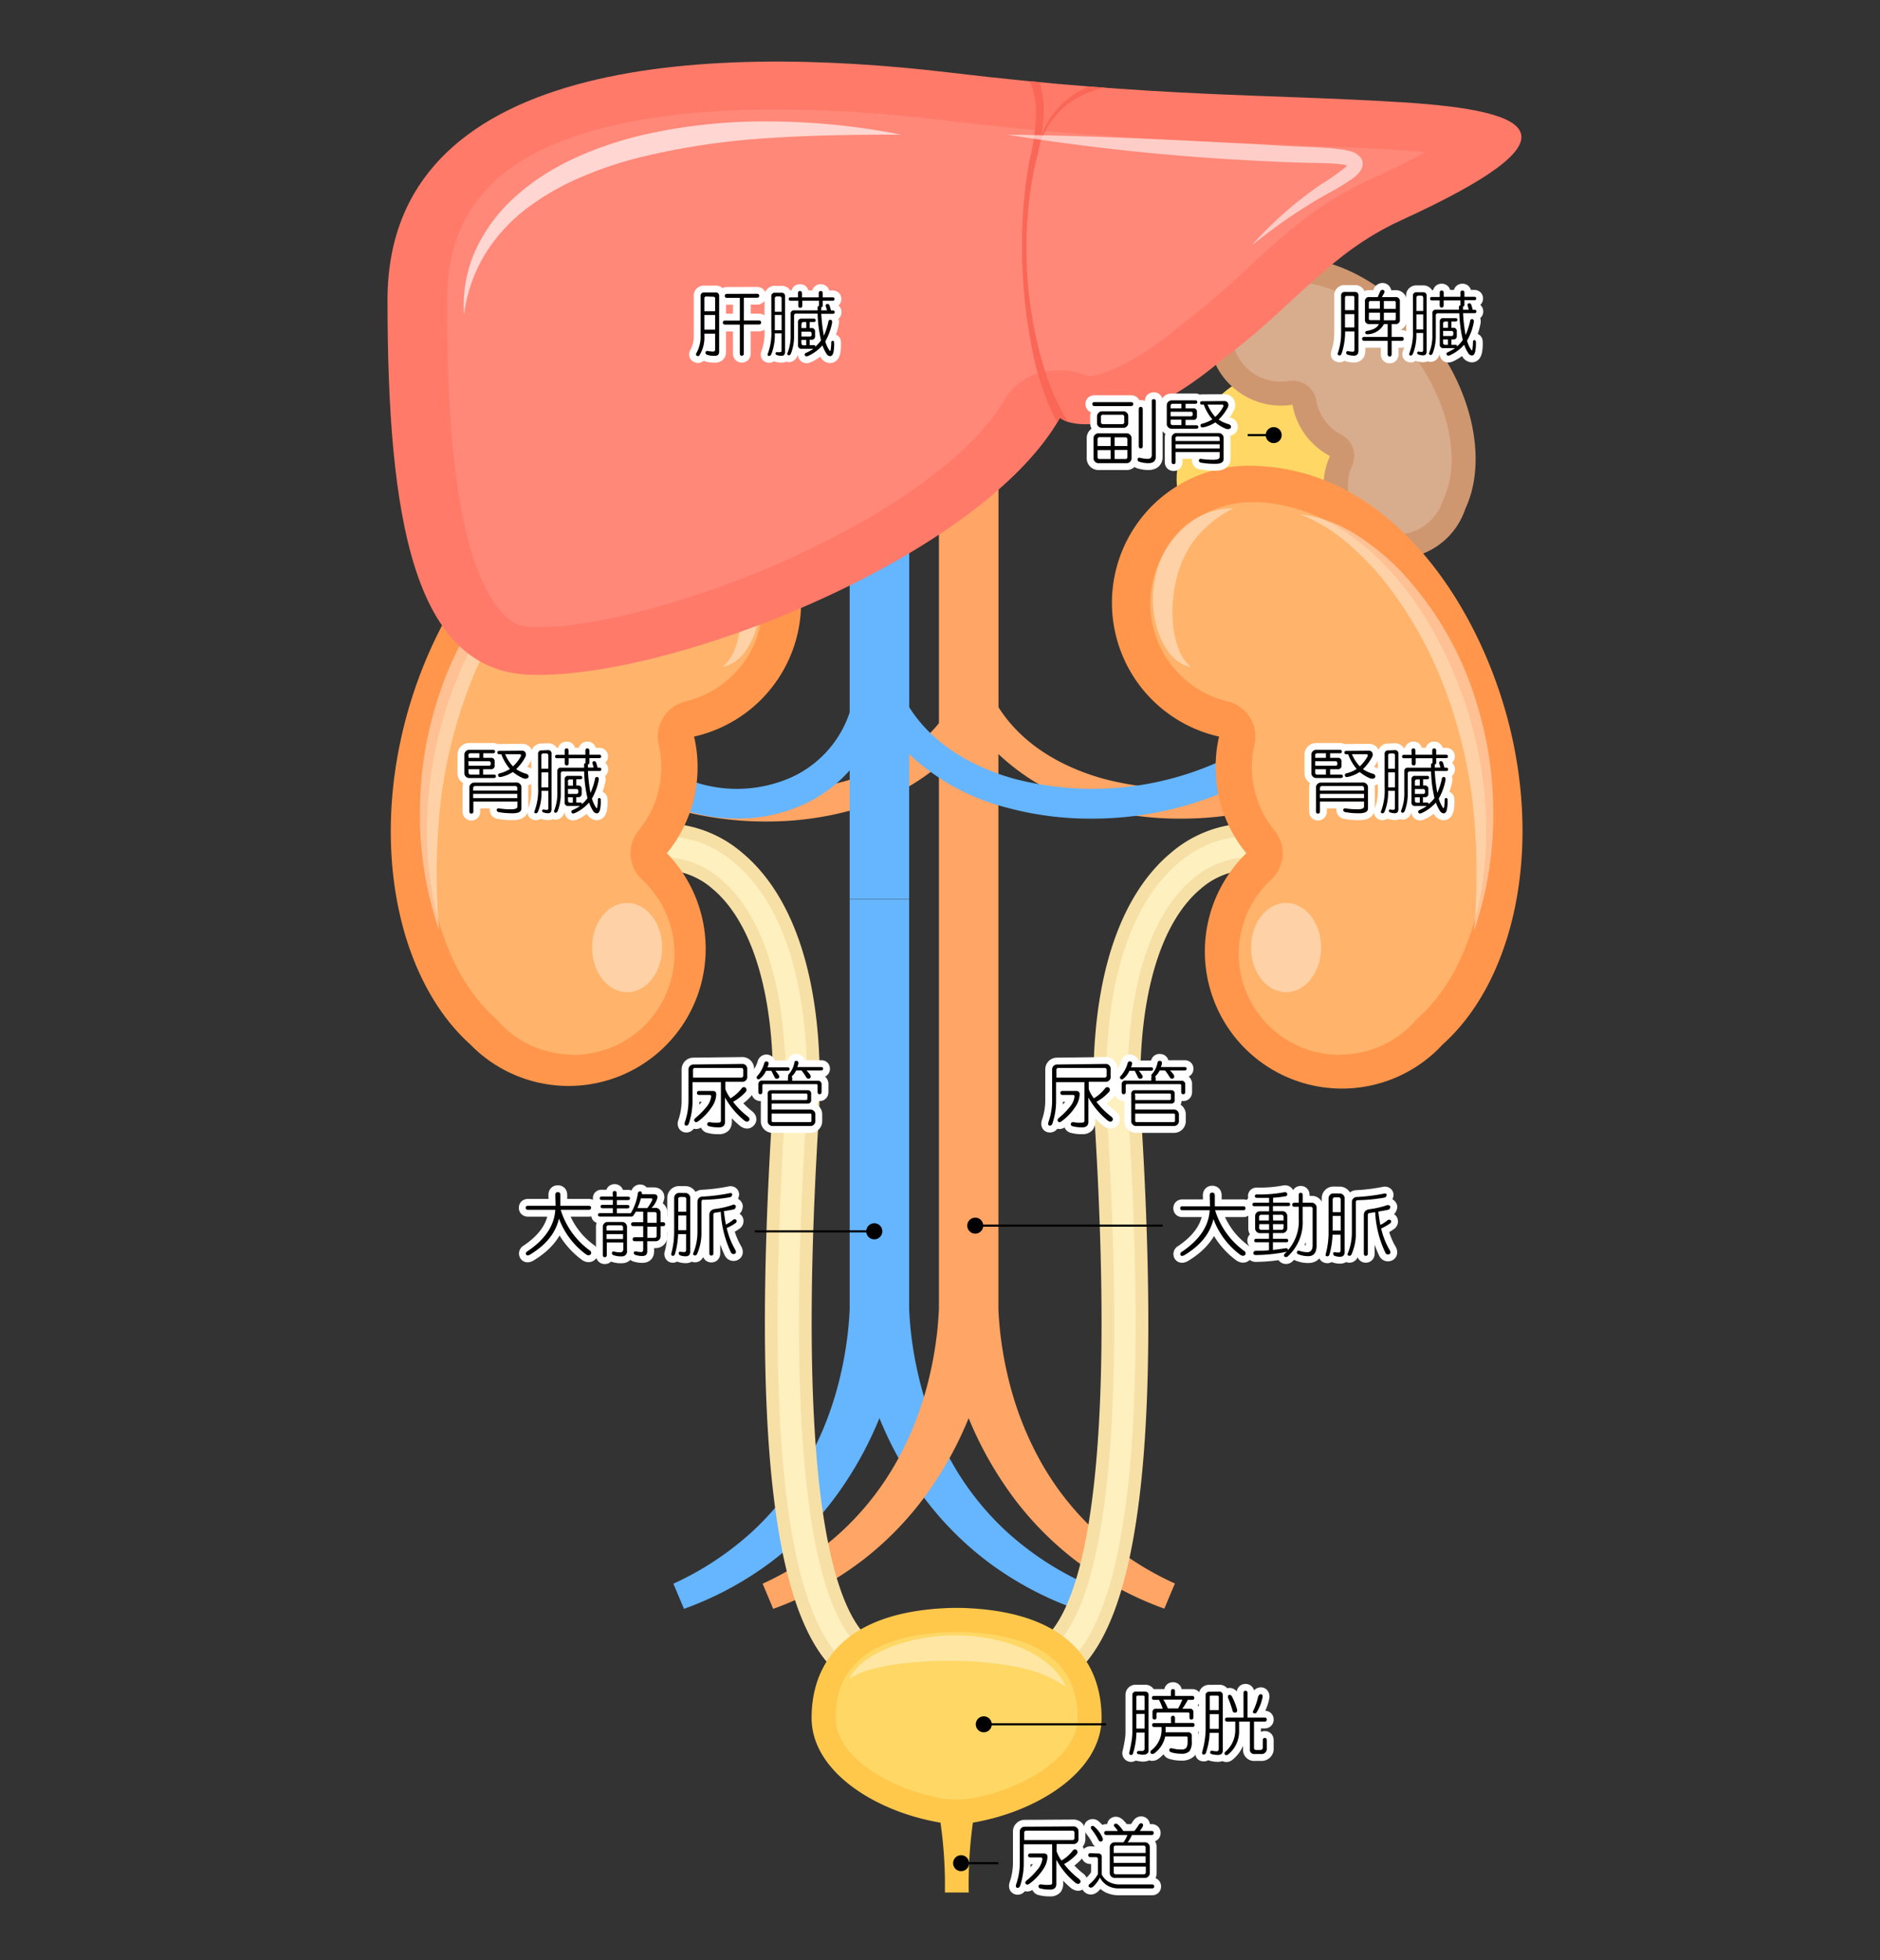 <svg xmlns="http://www.w3.org/2000/svg" xmlns:xlink="http://www.w3.org/1999/xlink" width="384" height="400.32" viewBox="0 0 384 400.32"><rect x="0" y="0" width="384" height="400.32" fill="#333333" stroke="none"/><defs><style>.a{fill:#ff7a69;}.b,.u{fill:none;}.c{fill:#ffd765;}.d{fill:#cf9770;}.e{fill:#d8ad8d;}.f{fill:#65b5ff;}.g{fill:#ffa565;}.h{fill:#fff0c0;stroke:#f7e0a6;stroke-width:2.6px;}.h,.u{stroke-miterlimit:10;}.i{fill:#ffc84b;}.j,.n{opacity:0.4;}.k,.n{fill:#fff;}.l{fill:#ff964b;}.m{fill:#ffb36b;}.o{clip-path:url(#a);}.p{fill:#ff8879;}.q{fill:#fa6756;}.r{opacity:0.66;}.s{opacity:0.58;}.t{stroke:#fff;stroke-linecap:round;stroke-linejoin:round;stroke-width:2.8px;}.u{stroke:#000;stroke-width:0.43px;}</style><clipPath id="a"><path class="a" d="M194,14.82C143.52,8.8,79.15,12,79.15,61.26c0,44.72,5.36,75.67,29,76.53,29,1.06,92.27-24.07,108.36-52.45,3.22,2.58,16.1,2.58,33.26-12,15-11.18,21.46-21.5,36.48-28.38,37.13-17,27.9-22.36,0-24.08S236.43,19.89,194,14.82Z"/></clipPath></defs><title>アセット 47</title><rect class="b" width="384" height="400.32"/><path class="c" d="M281.64,89.36C270.92,80,259.94,72,250.39,79.81s-15.62,21.7-2.6,31.25,25.17,16.5,34.72,6.07S288.58,95.43,281.64,89.36Z"/><path class="d" d="M293.19,70.26C285.05,58.9,270.34,49,256.65,54A14.86,14.86,0,0,0,264,82.66a14.94,14.94,0,0,0,.6,2.32,14.71,14.71,0,0,0,7.05,8.15,14.86,14.86,0,1,0,27.67,10.73C303.48,95,301.39,81.71,293.19,70.26Z"/><path class="e" d="M285.25,109.14a9.95,9.95,0,0,1-9.08-14,4.93,4.93,0,0,0-2.2-6.37,9.74,9.74,0,0,1-4.69-5.42,9.07,9.07,0,0,1-.41-1.55A4.92,4.92,0,0,0,264,77.74a4.62,4.62,0,0,0-.82.07,9.94,9.94,0,0,1-4.87-19.2,16.91,16.91,0,0,1,5.87-1c10.22,0,19.84,8.38,25,15.55,6.9,9.64,9.19,21.15,5.7,28.65a4.87,4.87,0,0,0-.21.53,10,10,0,0,1-9.43,6.83Z"/><path class="f" d="M173.55,267.32c-.06,1.46-.17,2.94-.33,4.42a74,74,0,0,1-1.57,9.2,66.89,66.89,0,0,1-6.66,17.4A57.8,57.8,0,0,1,153.42,313a61.85,61.85,0,0,1-15.88,10.43l2.17,5.14a68.13,68.13,0,0,0,18.34-10A65.64,65.64,0,0,0,172.53,303a74.19,74.19,0,0,0,7.1-13.38A73.52,73.52,0,0,0,186.72,303a65.84,65.84,0,0,0,14.48,15.53,68,68,0,0,0,18.35,10l2.16-5.14A61.85,61.85,0,0,1,205.83,313a57.8,57.8,0,0,1-11.57-14.64,66.89,66.89,0,0,1-6.66-17.4,74,74,0,0,1-1.57-9.2c-.16-1.48-.27-3-.33-4.42V183.64H173.55Z"/><path class="g" d="M223.77,164.91a65,65,0,0,0,17.29,2.28,69.21,69.21,0,0,0,33.82-8.69l-3-5.28a63,63,0,0,1-46.47,5.83c-6.85-1.9-16-6-21.46-14.61V91.63H191.78V267.32c-.07,1.46-.18,2.94-.33,4.42a75.88,75.88,0,0,1-1.57,9.2,67.25,67.25,0,0,1-6.66,17.4A57.8,57.8,0,0,1,171.65,313a61.85,61.85,0,0,1-15.88,10.43l2.16,5.14a68.18,68.18,0,0,0,18.35-10A65.84,65.84,0,0,0,190.76,303a74.15,74.15,0,0,0,7.09-13.38A74.19,74.19,0,0,0,205,303a65.64,65.64,0,0,0,14.48,15.53,68.13,68.13,0,0,0,18.34,10l2.16-5.14A61.79,61.79,0,0,1,224.06,313a57.8,57.8,0,0,1-11.57-14.64,66.89,66.89,0,0,1-6.66-17.4,74,74,0,0,1-1.57-9.2c-.16-1.48-.27-3-.33-4.42V154A45.35,45.35,0,0,0,223.77,164.91Z"/><path class="g" d="M125.79,153.8a63,63,0,0,0,46.47,5.83c6.34-1.76,14.61-5.39,20.16-12.75v8.9a46.18,46.18,0,0,1-18.54,9.7,64.55,64.55,0,0,1-17.29,2.29,69.08,69.08,0,0,1-33.82-8.7Z"/><path class="f" d="M205.54,164.91a65,65,0,0,0,17.29,2.28,69.18,69.18,0,0,0,33.82-8.69l-3-5.28a63,63,0,0,1-46.47,5.83c-6.85-1.9-16-6-21.46-14.61V102H173.55v43.48a22.23,22.23,0,0,1-12.16,13.38,27.45,27.45,0,0,1-22.94-.55l-2.72,5.44a33.49,33.49,0,0,0,14.85,3.42,32.73,32.73,0,0,0,13.29-2.76,28.38,28.38,0,0,0,9.68-7.08v26.27H185.7V154A45.41,45.41,0,0,0,205.54,164.91Z"/><path class="h" d="M208.88,344.62a16.09,16.09,0,0,1-1.69-.09,3.47,3.47,0,0,1,.71-6.91,7.9,7.9,0,0,0,6.68-2.41c7.25-6.95,14.92-31,10.33-105.89-1.56-25.54,3.81-44.78,15.13-54.19a23.64,23.64,0,0,1,21.29-4.95,3.47,3.47,0,1,1-1.68,6.74,16.64,16.64,0,0,0-15.17,3.55c-9.44,7.84-14,25.49-12.64,48.42,3.87,63.17-.21,99.58-12.45,111.33A14.83,14.83,0,0,1,208.88,344.62Z"/><path class="h" d="M181.9,344.62a14.79,14.79,0,0,1-10.5-4.4c-12.25-11.75-16.32-48.16-12.46-111.33,1.41-22.93-3.2-40.58-12.63-48.42a16.66,16.66,0,0,0-15.18-3.55,3.47,3.47,0,1,1-1.68-6.74,23.63,23.63,0,0,1,21.29,4.95c11.32,9.41,16.7,28.65,15.13,54.19-4.58,74.93,3.09,98.94,10.33,105.89a7.91,7.91,0,0,0,6.68,2.41,3.47,3.47,0,0,1,.72,6.91A16.42,16.42,0,0,1,181.9,344.62Z"/><path class="i" d="M196.49,328.38v0l-1.1,0-1.1,0v0c-22.34.67-28.52,11.83-28.52,22.46,0,11,13.16,19.2,26.33,21.39A89.65,89.65,0,0,1,193,386.5h4.87a90.3,90.3,0,0,1,.85-14.27C211.85,370,225,361.81,225,350.84,225,340.21,218.84,329.05,196.49,328.38Z"/><path class="c" d="M192.91,367.38c-10.92-1.82-22.22-8.5-22.22-16.54,0-11.16,8-17.06,23.76-17.55l.36,0H196l.36,0c15.76.49,23.76,6.39,23.76,17.55,0,8-11.3,14.72-22.22,16.54A25.79,25.79,0,0,1,192.91,367.38Z"/><g class="j"><path class="k" d="M173.45,342.81a12,12,0,0,1,4.43-4.44,26.37,26.37,0,0,1,5.75-2.62A38.09,38.09,0,0,1,196,334a34.86,34.86,0,0,1,12.3,2.41c3.86,1.59,7.75,4.22,9.43,8.1a26.36,26.36,0,0,0-10.63-4.18,67.73,67.73,0,0,0-11.22-1.13,83.06,83.06,0,0,0-11.36.5,41.51,41.51,0,0,0-5.62,1A18,18,0,0,0,173.45,342.81Z"/></g><path class="l" d="M308.82,150.43c-5.75-25.74-24-53.8-51.42-55.23A28,28,0,0,0,249,150.43a27.36,27.36,0,0,0-.65,4.47,27.67,27.67,0,0,0,6.22,19.35,28,28,0,1,0,40.11,39.05C308.42,201,314.6,176.35,308.82,150.43Z"/><path class="m" d="M273.7,215.44c-.44,0-.89,0-1.33-.05a20.64,20.64,0,0,1-12.74-35.74,7.39,7.39,0,0,0,.69-10.08,20.27,20.27,0,0,1-4.57-14.2,20.72,20.72,0,0,1,.48-3.29,7.38,7.38,0,0,0-5.46-8.83A20.59,20.59,0,0,1,235,121.87a20.83,20.83,0,0,1,20.87-19.33l1.14,0c23.33,1.22,39.47,26.5,44.59,49.47,5,22.47.26,44.89-11.83,55.77a6.92,6.92,0,0,0-.6.61,20.63,20.63,0,0,1-15.48,7Z"/><path class="n" d="M269.85,193.51c0,5-3.2,9.12-7.16,9.12s-7.16-4.08-7.16-9.12,3.21-9.11,7.16-9.11S269.85,188.48,269.85,193.51Z"/><g class="j"><path class="k" d="M265.51,105a28,28,0,0,1,11.9,4.46,49,49,0,0,1,9.8,8.38,67.91,67.91,0,0,1,13.17,22,83,83,0,0,1,3.38,12.42A77.36,77.36,0,0,1,305,165.05a72.92,72.92,0,0,1-3.9,25,136.26,136.26,0,0,0-.15-24.75,98.31,98.31,0,0,0-5.46-23.63,82.25,82.25,0,0,0-11.4-21.26,59.14,59.14,0,0,0-8.19-8.92A34.72,34.72,0,0,0,265.51,105Z"/></g><g class="j"><path class="k" d="M251.91,103.82a24,24,0,0,0-7.66,6.08,21.56,21.56,0,0,0-3.94,8.28,28,28,0,0,0-.7,9.33,19.36,19.36,0,0,0,1,4.64,8.8,8.8,0,0,0,2.65,4.08,7.41,7.41,0,0,1-4.51-3,15.33,15.33,0,0,1-2.43-5,21.34,21.34,0,0,1-.19-11.05,18.53,18.53,0,0,1,5.73-9.58A14.88,14.88,0,0,1,251.91,103.82Z"/></g><path class="l" d="M82,150.43c5.74-25.74,24-53.8,51.41-55.23a28,28,0,0,1,8.36,55.23,27.36,27.36,0,0,1,.66,4.47,27.71,27.71,0,0,1-6.22,19.35A28,28,0,1,1,96.06,213.3C82.36,201,76.19,176.35,82,150.43Z"/><path class="m" d="M117.08,215.44c.44,0,.89,0,1.34-.05a20.65,20.65,0,0,0,12.74-35.74,7.37,7.37,0,0,1-.69-10.08,20.31,20.31,0,0,0,4.56-14.2,20.72,20.72,0,0,0-.48-3.29,7.39,7.39,0,0,1,5.47-8.83,20.58,20.58,0,0,0,15.75-21.38,20.82,20.82,0,0,0-20.87-19.33l-1.14,0c-23.32,1.22-39.46,26.5-44.59,49.47-5,22.47-.26,44.89,11.83,55.77a6.92,6.92,0,0,1,.6.61,20.65,20.65,0,0,0,15.48,7Z"/><path class="n" d="M120.93,193.51c0,5,3.21,9.12,7.16,9.12s7.16-4.08,7.16-9.12-3.2-9.11-7.16-9.11S120.93,188.48,120.93,193.51Z"/><g class="j"><path class="k" d="M125.27,105a34.55,34.55,0,0,0-10.38,6.5,58.69,58.69,0,0,0-8.2,8.92,82.42,82.42,0,0,0-11.4,21.26,97.82,97.82,0,0,0-5.45,23.63A136.26,136.26,0,0,0,89.69,190a72.69,72.69,0,0,1-3.91-25A77.36,77.36,0,0,1,87,152.28a81.83,81.83,0,0,1,3.39-12.42,67.56,67.56,0,0,1,13.17-22,48.68,48.68,0,0,1,9.79-8.38A28,28,0,0,1,125.27,105Z"/></g><g class="j"><path class="k" d="M138.87,103.82A14.88,14.88,0,0,1,149,107.55a18.47,18.47,0,0,1,5.73,9.58,21.34,21.34,0,0,1-.18,11.05,15.55,15.55,0,0,1-2.44,5,7.41,7.41,0,0,1-4.51,3,8.85,8.85,0,0,0,2.65-4.08,19.87,19.87,0,0,0,1-4.64,28.3,28.3,0,0,0-.71-9.33,21.68,21.68,0,0,0-3.93-8.28A23.9,23.9,0,0,0,138.87,103.82Z"/></g><path class="a" d="M194,14.82C143.52,8.8,79.15,12,79.15,61.26c0,44.72,5.36,75.67,29,76.53,29,1.06,92.27-24.07,108.36-52.45,3.22,2.58,16.1,2.58,33.26-12,15-11.18,21.46-21.5,36.48-28.38,37.13-17,27.9-22.36,0-24.08S236.43,19.89,194,14.82Z"/><g class="o"><path class="p" d="M109.93,128.08q-.66,0-1.26,0a7.75,7.75,0,0,1-5.64-2.49c-1.74-1.69-4.27-5.14-6.46-12-3.59-11.23-5.25-27.84-5.25-52.3,0-14.14,6.12-24.08,18.71-30.39,11.32-5.66,27.68-8.54,48.63-8.54a284.52,284.52,0,0,1,33.5,2.14c30,3.58,49.62,4.3,68.62,5,8.27.3,16.09.59,24.51,1.1,2.25.14,4.2.3,5.88.46-2.68,1.47-6.26,3.27-11,5.44-11.06,5.06-17.92,11.4-25.18,18.12a159,159,0,0,1-13.54,11.57c-.2.15-.4.31-.58.47-8.75,7.44-15.49,9.87-18.44,10.22a14.54,14.54,0,0,0-6-1.25,15.94,15.94,0,0,0-2.17.15,12.09,12.09,0,0,0-8.9,5.56c-6.07,10.7-21.75,22.45-43,32.25C143.5,122.24,122.43,128.08,109.93,128.08Z"/><path class="q" d="M197.6,4.24c4,1.58,8.05,3.47,11.21,6.72a15.08,15.08,0,0,1,3.51,5.76,19.42,19.42,0,0,1,.85,6.57,37.21,37.21,0,0,1-.82,6.43c-.45,2.13-1,4.13-1.38,6.2a78.76,78.76,0,0,0-1.28,12.56,84.26,84.26,0,0,0,3.07,25A51.46,51.46,0,0,0,217.46,85c2,3.56,4.74,6.82,8.2,8.71a1.2,1.2,0,0,1-1.14,2.12l-.05,0a24.5,24.5,0,0,1-8.7-9.87,53.73,53.73,0,0,1-4.42-12.12,106.4,106.4,0,0,1-2.57-25.39,94,94,0,0,1,1-12.75c.3-2.12.82-4.22,1.19-6.26a37.07,37.07,0,0,0,.6-6.19,14.38,14.38,0,0,0-4.15-10.87c-2.88-2.79-6.72-4.49-10.64-5.91a1.2,1.2,0,1,1,.82-2.25Z"/><path class="q" d="M235.6,18.06a25.46,25.46,0,0,0-8.09-.39,19.34,19.34,0,0,0-7.73,2.47A16.55,16.55,0,0,0,214,25.92a24.15,24.15,0,0,0-2.89,7.82,24.33,24.33,0,0,1,2.48-8.06,17.2,17.2,0,0,1,5.67-6.35,20.56,20.56,0,0,1,8-3.09,27.17,27.17,0,0,1,8.68-.06,1,1,0,1,1-.29,1.9h-.1Z"/><g class="r"><path class="k" d="M94.77,64.27a27.59,27.59,0,0,1,2.44-13.35,33.45,33.45,0,0,1,8.38-11.05c7-6.21,15.83-9.79,24.64-12.06a110.82,110.82,0,0,1,27-3,140.15,140.15,0,0,1,26.83,2.69c-9,0-17.89.09-26.73.68A149.24,149.24,0,0,0,131.28,32a77.46,77.46,0,0,0-12.36,4.08,51.75,51.75,0,0,0-11.19,6.38,34.63,34.63,0,0,0-8.65,9.44A31.75,31.75,0,0,0,94.77,64.27Z"/></g><g class="s"><path class="k" d="M205.81,27.51c16.56.18,33,1,49.49,1.87,4.14.22,8.21.51,12.33.64,2.07.11,4.14.2,6.31.49a16.55,16.55,0,0,1,1.68.33,4.6,4.6,0,0,1,2,1,2.27,2.27,0,0,1,.7,1.93,2.9,2.9,0,0,1-.6,1.33,7.51,7.51,0,0,1-1.37,1.31,47.73,47.73,0,0,1-5.45,3.28c-1.78,1-3.52,2.06-5.23,3.18-3.46,2.19-6.75,4.68-10,7.23a80.57,80.57,0,0,1,9-8.6c1.63-1.31,3.3-2.56,5-3.75a47.46,47.46,0,0,0,4.94-3.42,5.14,5.14,0,0,0,.81-.87c.08-.11.09-.21,0-.06a.74.74,0,0,0,.17.54,4.32,4.32,0,0,0-.77-.24,13.24,13.24,0,0,0-1.37-.2c-1.93-.19-4-.2-6.05-.24-4.12-.09-8.3-.29-12.4-.52A464.12,464.12,0,0,1,205.81,27.51Z"/></g></g><path class="t" d="M273.68,153.14c.27,0,.4.12.4.35s-.13.35-.4.35h-2v.93h1.56a.67.67,0,0,1,.76.75v.81a.67.67,0,0,1-.76.76h-1.56v1.1h2.2c.27,0,.41.12.41.35s-.14.35-.41.35h-5.11a1,1,0,0,1-.92-.93v-3.89a1,1,0,0,1,.92-.93Zm-5.05,1.16v.47h2.2v-.93h-1.74A.4.4,0,0,0,268.63,154.3Zm0,2.09h4.12a.36.36,0,0,0,.41-.41v-.11a.37.37,0,0,0-.41-.41h-4.12Zm0,1.34a.4.4,0,0,0,.46.46h1.74v-1.1h-2.2Zm9.86,2.08a1,1,0,0,1,.93.93v4.35q0,1-1.8,1a15.76,15.76,0,0,1-2.84-.23c-.31-.08-.45-.26-.41-.52a.38.38,0,0,1,.47-.24,16.19,16.19,0,0,0,2.49.18c.85,0,1.28-.2,1.28-.58V163.7h-9v2c0,.3-.13.46-.4.46s-.41-.16-.41-.46v-4.94a.88.88,0,0,1,.29-.63.89.89,0,0,1,.64-.3ZM269.61,161v.46h9V161a.42.42,0,0,0-.47-.47h-8.06A.42.42,0,0,0,269.61,161Zm0,2h9v-.87h-9Zm10-9.69a.74.74,0,0,1,.69.4,1,1,0,0,1,0,.81,9.67,9.67,0,0,1-1.91,2.56,6.93,6.93,0,0,0,2,.93c.39.11.56.32.52.63s-.52.53-1.1.3a8.77,8.77,0,0,1-2.09-1.28,7.12,7.12,0,0,1-2.38,1c-.39.08-.6,0-.64-.29s.1-.38.41-.46a6.58,6.58,0,0,0,2-.87,9.84,9.84,0,0,1-1.74-3H275c-.27,0-.4-.11-.4-.35s.13-.34.4-.34Zm-1.86,3.19a8.09,8.09,0,0,0,1.57-2c.11-.27.05-.43-.18-.47h-3A8.7,8.7,0,0,0,277.74,156.51Z"/><path class="t" d="M284.87,153.2a.67.67,0,0,1,.76.75v11.26c0,.58-.23.87-.7.87a2.93,2.93,0,0,1-1-.17.34.34,0,0,1-.24-.41.28.28,0,0,1,.35-.17,2.69,2.69,0,0,0,.53.06.31.31,0,0,0,.34-.35V161.5h-1.39a10.23,10.23,0,0,1-.7,4.23c-.15.31-.34.43-.58.35s-.23-.25-.11-.52a12.17,12.17,0,0,0,.69-4.76V154a.67.67,0,0,1,.76-.75Zm-1.33,1.16V157h1.39v-2.67a.4.4,0,0,0-.46-.46H284A.41.41,0,0,0,283.54,154.36Zm0,6.44h1.39v-3.07h-1.39Zm4.76-7.48c0-.31.13-.47.4-.47s.41.16.41.47v.81h3.43v-.81c0-.31.13-.47.4-.47s.41.16.41.47v.81h2c.27,0,.4.11.4.35s-.13.35-.4.35h-2v1c0,.15-.1.25-.29.29v.64h1.16c-.08-.31-.16-.58-.24-.82s0-.38.18-.46a.44.44,0,0,1,.58.29c.12.35.21.68.29,1h.35c.27,0,.4.11.4.35s-.13.34-.4.34h-2.32a32.54,32.54,0,0,0,.52,4.47,14.79,14.79,0,0,0,.93-2.9.37.37,0,0,1,.4-.35c.27,0,.39.24.35.58a11.88,11.88,0,0,1-1.39,3.83,6.69,6.69,0,0,0,.81,1.8c.15.23.25.21.29-.06a11.22,11.22,0,0,0,.12-1.51c0-.23.09-.34.29-.34s.29.11.29.34a7.87,7.87,0,0,1-.12,1.92q-.17.87-.69.87a1,1,0,0,1-.76-.52,7.6,7.6,0,0,1-.81-1.69,8.65,8.65,0,0,1-2.9,2.15c-.39.16-.62.1-.7-.17s.06-.35.29-.47a7.36,7.36,0,0,0,1.45-.81h-2.38a.66.66,0,0,1-.75-.75v-4.65a.66.66,0,0,1,.75-.75h2.44c.27,0,.41.12.41.35s-.14.35-.41.35h-.81v1.27H291a.67.67,0,0,1,.75.76v.87a.66.66,0,0,1-.75.75h-.35v1.1h.87c.23,0,.31.12.23.35A6.52,6.52,0,0,0,293,163a27.15,27.15,0,0,1-.7-5.46H288a.41.41,0,0,0-.46.47V162a9.81,9.81,0,0,1-.64,3.66c-.16.3-.35.4-.58.28s-.17-.31-.06-.57a9.41,9.41,0,0,0,.58-3.6v-4.24a.66.66,0,0,1,.75-.75h4.7v-.58a.32.32,0,0,1,.3-.35v-1h-3.43v1c0,.31-.13.47-.41.47s-.4-.16-.4-.47v-1h-1.57c-.27,0-.4-.12-.4-.35s.13-.35.4-.35h1.57Zm.7,6.32v.81h1v-1.27h-.52A.4.4,0,0,0,289,159.64Zm0,2.5h1.68a.36.36,0,0,0,.4-.41v-.17c0-.28-.13-.41-.4-.41H289Zm0,1.33a.4.4,0,0,0,.46.46H290v-1.1h-1Z"/><path d="M273.68,153.14c.27,0,.4.12.4.35s-.13.35-.4.35h-2v.93h1.56a.67.67,0,0,1,.76.75v.81a.67.67,0,0,1-.76.76h-1.56v1.1h2.2c.27,0,.41.12.41.35s-.14.35-.41.35h-5.11a1,1,0,0,1-.92-.93v-3.89a1,1,0,0,1,.92-.93Zm-5.05,1.16v.47h2.2v-.93h-1.74A.4.4,0,0,0,268.63,154.3Zm0,2.09h4.12a.36.36,0,0,0,.41-.41v-.11a.37.37,0,0,0-.41-.41h-4.12Zm0,1.34a.4.4,0,0,0,.46.46h1.74v-1.1h-2.2Zm9.86,2.08a1,1,0,0,1,.93.93v4.35q0,1-1.8,1a15.76,15.76,0,0,1-2.84-.23c-.31-.08-.45-.26-.41-.52a.38.38,0,0,1,.47-.24,16.19,16.19,0,0,0,2.49.18c.85,0,1.28-.2,1.28-.58V163.7h-9v2c0,.3-.13.46-.4.46s-.41-.16-.41-.46v-4.94a.88.88,0,0,1,.29-.63.89.89,0,0,1,.64-.3ZM269.61,161v.46h9V161a.42.42,0,0,0-.47-.47h-8.06A.42.42,0,0,0,269.61,161Zm0,2h9v-.87h-9Zm10-9.69a.74.74,0,0,1,.69.4,1,1,0,0,1,0,.81,9.67,9.67,0,0,1-1.91,2.56,6.93,6.93,0,0,0,2,.93c.39.11.56.32.52.63s-.52.53-1.1.3a8.77,8.77,0,0,1-2.09-1.28,7.12,7.12,0,0,1-2.38,1c-.39.08-.6,0-.64-.29s.1-.38.41-.46a6.58,6.58,0,0,0,2-.87,9.84,9.84,0,0,1-1.74-3H275c-.27,0-.4-.11-.4-.35s.13-.34.4-.34Zm-1.86,3.19a8.09,8.09,0,0,0,1.57-2c.11-.27.05-.43-.18-.47h-3A8.7,8.7,0,0,0,277.74,156.51Z"/><path d="M284.87,153.2a.67.67,0,0,1,.76.75v11.26c0,.58-.23.87-.7.87a2.93,2.93,0,0,1-1-.17.34.34,0,0,1-.24-.41.28.28,0,0,1,.35-.17,2.69,2.69,0,0,0,.53.06.31.31,0,0,0,.34-.35V161.5h-1.39a10.23,10.23,0,0,1-.7,4.23c-.15.31-.34.43-.58.35s-.23-.25-.11-.52a12.17,12.17,0,0,0,.69-4.76V154a.67.67,0,0,1,.76-.75Zm-1.33,1.16V157h1.39v-2.67a.4.4,0,0,0-.46-.46H284A.41.41,0,0,0,283.54,154.36Zm0,6.44h1.39v-3.07h-1.39Zm4.76-7.48c0-.31.13-.47.4-.47s.41.16.41.47v.81h3.43v-.81c0-.31.13-.47.4-.47s.41.16.41.47v.81h2c.27,0,.4.11.4.35s-.13.35-.4.35h-2v1c0,.15-.1.25-.29.29v.64h1.16c-.08-.31-.16-.58-.24-.82s0-.38.18-.46a.44.44,0,0,1,.58.29c.12.35.21.68.29,1h.35c.27,0,.4.11.4.35s-.13.34-.4.34h-2.32a32.54,32.54,0,0,0,.52,4.47,14.79,14.79,0,0,0,.93-2.9.37.37,0,0,1,.4-.35c.27,0,.39.24.35.58a11.88,11.88,0,0,1-1.39,3.83,6.69,6.69,0,0,0,.81,1.8c.15.23.25.21.29-.06a11.22,11.22,0,0,0,.12-1.51c0-.23.09-.34.29-.34s.29.11.29.34a7.87,7.87,0,0,1-.12,1.92q-.17.87-.69.87a1,1,0,0,1-.76-.52,7.6,7.6,0,0,1-.81-1.69,8.65,8.65,0,0,1-2.9,2.15c-.39.16-.62.1-.7-.17s.06-.35.29-.47a7.36,7.36,0,0,0,1.45-.81h-2.38a.66.66,0,0,1-.75-.75v-4.65a.66.66,0,0,1,.75-.75h2.44c.27,0,.41.12.41.35s-.14.35-.41.35h-.81v1.27H291a.67.67,0,0,1,.75.76v.87a.66.66,0,0,1-.75.75h-.35v1.1h.87c.23,0,.31.12.23.35A6.52,6.52,0,0,0,293,163a27.15,27.15,0,0,1-.7-5.46H288a.41.41,0,0,0-.46.47V162a9.81,9.81,0,0,1-.64,3.66c-.16.3-.35.4-.58.28s-.17-.31-.06-.57a9.41,9.41,0,0,0,.58-3.6v-4.24a.66.66,0,0,1,.75-.75h4.7v-.58a.32.32,0,0,1,.3-.35v-1h-3.43v1c0,.31-.13.47-.41.47s-.4-.16-.4-.47v-1h-1.57c-.27,0-.4-.12-.4-.35s.13-.35.4-.35h1.57Zm.7,6.32v.81h1v-1.27h-.52A.4.4,0,0,0,289,159.64Zm0,2.5h1.68a.36.36,0,0,0,.4-.41v-.17c0-.28-.13-.41-.4-.41H289Zm0,1.33a.4.4,0,0,0,.46.46H290v-1.1h-1Z"/><path class="t" d="M100.71,153.14c.27,0,.41.12.41.35s-.14.35-.41.35h-2v.93h1.56a.67.67,0,0,1,.76.75v.81a.67.67,0,0,1-.76.76H98.68v1.1h2.2c.28,0,.41.12.41.35s-.13.35-.41.35h-5.1a.9.9,0,0,1-.64-.29.92.92,0,0,1-.29-.64v-3.89a.92.92,0,0,1,.29-.64.9.9,0,0,1,.64-.29Zm-5,1.16v.47h2.21v-.93H96.13A.41.41,0,0,0,95.66,154.3Zm0,2.09h4.12a.36.36,0,0,0,.41-.41v-.11a.37.37,0,0,0-.41-.41H95.66Zm0,1.34a.41.41,0,0,0,.47.46h1.74v-1.1H95.66Zm9.87,2.08a.86.86,0,0,1,.63.3.84.84,0,0,1,.29.63v4.35c0,.7-.6,1-1.79,1a15.8,15.8,0,0,1-2.85-.23c-.31-.08-.44-.26-.4-.52a.37.37,0,0,1,.46-.24,16.33,16.33,0,0,0,2.5.18c.85,0,1.27-.2,1.27-.58V163.7h-9v2c0,.3-.14.46-.41.46s-.4-.16-.4-.46v-4.94a.84.84,0,0,1,.29-.63.86.86,0,0,1,.63-.3ZM96.65,161v.46h9V161a.41.41,0,0,0-.46-.47H97.11A.41.41,0,0,0,96.65,161Zm0,2h9v-.87h-9Zm10-9.69a.73.73,0,0,1,.69.4,1,1,0,0,1,0,.81,9.67,9.67,0,0,1-1.91,2.56,7.06,7.06,0,0,0,2,.93c.39.11.56.32.53.63s-.53.53-1.11.3a9,9,0,0,1-2.09-1.28,7.12,7.12,0,0,1-2.38,1c-.38.08-.59,0-.63-.29s.09-.38.4-.46a6.65,6.65,0,0,0,2-.87,9.66,9.66,0,0,1-1.75-3H102c-.27,0-.41-.11-.41-.35s.14-.34.41-.34Zm-1.86,3.19a7.86,7.86,0,0,0,1.57-2c.11-.27.06-.43-.18-.47h-3A8.65,8.65,0,0,0,104.77,156.51Z"/><path class="t" d="M111.91,153.2a.66.66,0,0,1,.75.75v11.26q0,.87-.69.87a2.94,2.94,0,0,1-1-.17.34.34,0,0,1-.23-.41.28.28,0,0,1,.35-.17,2.52,2.52,0,0,0,.52.06A.31.31,0,0,0,112,165V161.5h-1.4a10.42,10.42,0,0,1-.69,4.23c-.16.31-.35.43-.58.35s-.24-.25-.12-.52a12,12,0,0,0,.7-4.76V154a.66.66,0,0,1,.75-.75Zm-1.34,1.16V157H112v-2.67a.41.41,0,0,0-.47-.46H111A.41.41,0,0,0,110.57,154.36Zm0,6.44H112v-3.07h-1.4Zm4.76-7.48c0-.31.14-.47.41-.47s.4.16.4.47v.81h3.43v-.81c0-.31.13-.47.4-.47s.41.16.41.47v.81h2c.27,0,.41.11.41.35s-.14.35-.41.35h-2v1c0,.15-.1.25-.29.29v.64h1.16c-.08-.31-.15-.58-.23-.82a.39.39,0,0,1,.17-.46.44.44,0,0,1,.58.29c.12.35.21.68.29,1h.35c.27,0,.41.11.41.35s-.14.34-.41.34h-2.32a34.19,34.19,0,0,0,.52,4.47,13.57,13.57,0,0,0,.93-2.9.37.37,0,0,1,.41-.35c.27,0,.38.24.35.58a12.15,12.15,0,0,1-1.4,3.83,7.37,7.37,0,0,0,.81,1.8c.16.23.26.21.29-.06a11.22,11.22,0,0,0,.12-1.51c0-.23.1-.34.29-.34s.29.11.29.34a7.87,7.87,0,0,1-.12,1.92q-.17.87-.69.87a1,1,0,0,1-.76-.52,7.6,7.6,0,0,1-.81-1.69,8.55,8.55,0,0,1-2.9,2.15c-.39.16-.62.1-.69-.17s0-.35.29-.47a8,8,0,0,0,1.45-.81h-2.38a.67.67,0,0,1-.76-.75v-4.65a.67.67,0,0,1,.76-.75h2.43c.27,0,.41.12.41.35s-.14.35-.41.35h-.81v1.27h.35a.67.67,0,0,1,.75.76v.87a.66.66,0,0,1-.75.75h-.35v1.1h.87c.23,0,.31.12.23.35A6.25,6.25,0,0,0,120,163a26.56,26.56,0,0,1-.69-5.46H115a.42.42,0,0,0-.46.47V162a9.61,9.61,0,0,1-.64,3.66c-.15.3-.35.4-.58.28s-.17-.31-.06-.57a9.41,9.41,0,0,0,.58-3.6v-4.24a.67.67,0,0,1,.76-.75h4.7v-.58a.32.32,0,0,1,.29-.35v-1h-3.43v1c0,.31-.13.47-.4.47s-.41-.16-.41-.47v-1h-1.57c-.27,0-.4-.12-.4-.35s.13-.35.4-.35h1.57Zm.7,6.32v.81h1v-1.27h-.53A.4.4,0,0,0,116,159.64Zm0,2.5h1.68a.37.37,0,0,0,.41-.41v-.17a.36.36,0,0,0-.41-.41H116Zm0,1.33a.4.4,0,0,0,.46.46H117v-1.1h-1Z"/><path d="M100.71,153.14c.27,0,.41.12.41.35s-.14.35-.41.35h-2v.93h1.56a.67.67,0,0,1,.76.75v.81a.67.67,0,0,1-.76.76H98.68v1.1h2.2c.28,0,.41.12.41.35s-.13.35-.41.35h-5.1a.9.9,0,0,1-.64-.29.92.92,0,0,1-.29-.64v-3.89a.92.92,0,0,1,.29-.64.9.9,0,0,1,.64-.29Zm-5,1.16v.47h2.21v-.93H96.13A.41.41,0,0,0,95.66,154.3Zm0,2.09h4.12a.36.36,0,0,0,.41-.41v-.11a.37.37,0,0,0-.41-.41H95.66Zm0,1.34a.41.41,0,0,0,.47.46h1.74v-1.1H95.66Zm9.87,2.08a.86.86,0,0,1,.63.3.84.84,0,0,1,.29.63v4.35c0,.7-.6,1-1.79,1a15.8,15.8,0,0,1-2.85-.23c-.31-.08-.44-.26-.4-.52a.37.37,0,0,1,.46-.24,16.33,16.33,0,0,0,2.5.18c.85,0,1.27-.2,1.27-.58V163.7h-9v2c0,.3-.14.46-.41.46s-.4-.16-.4-.46v-4.94a.84.84,0,0,1,.29-.63.86.86,0,0,1,.63-.3ZM96.65,161v.46h9V161a.41.41,0,0,0-.46-.47H97.11A.41.41,0,0,0,96.65,161Zm0,2h9v-.87h-9Zm10-9.69a.73.73,0,0,1,.69.4,1,1,0,0,1,0,.81,9.67,9.67,0,0,1-1.91,2.56,7.06,7.06,0,0,0,2,.93c.39.11.56.32.53.63s-.53.53-1.11.3a9,9,0,0,1-2.09-1.28,7.12,7.12,0,0,1-2.38,1c-.38.08-.59,0-.63-.29s.09-.38.4-.46a6.65,6.65,0,0,0,2-.87,9.66,9.66,0,0,1-1.75-3H102c-.27,0-.41-.11-.41-.35s.14-.34.41-.34Zm-1.86,3.19a7.86,7.86,0,0,0,1.57-2c.11-.27.06-.43-.18-.47h-3A8.65,8.65,0,0,0,104.77,156.51Z"/><path d="M111.91,153.2a.66.66,0,0,1,.75.75v11.26q0,.87-.69.87a2.94,2.94,0,0,1-1-.17.34.34,0,0,1-.23-.41.28.28,0,0,1,.35-.17,2.52,2.52,0,0,0,.52.06A.31.31,0,0,0,112,165V161.5h-1.4a10.42,10.42,0,0,1-.69,4.23c-.16.31-.35.43-.58.35s-.24-.25-.12-.52a12,12,0,0,0,.7-4.76V154a.66.66,0,0,1,.75-.75Zm-1.34,1.16V157H112v-2.67a.41.41,0,0,0-.47-.46H111A.41.41,0,0,0,110.57,154.36Zm0,6.44H112v-3.07h-1.4Zm4.76-7.48c0-.31.14-.47.41-.47s.4.16.4.47v.81h3.43v-.81c0-.31.13-.47.4-.47s.41.16.41.47v.81h2c.27,0,.41.11.41.35s-.14.35-.41.35h-2v1c0,.15-.1.25-.29.29v.64h1.16c-.08-.31-.15-.58-.23-.82a.39.39,0,0,1,.17-.46.44.44,0,0,1,.58.29c.12.35.21.68.29,1h.35c.27,0,.41.11.41.35s-.14.34-.41.34h-2.32a34.19,34.19,0,0,0,.52,4.47,13.57,13.57,0,0,0,.93-2.9.37.37,0,0,1,.41-.35c.27,0,.38.24.35.58a12.15,12.15,0,0,1-1.4,3.83,7.37,7.37,0,0,0,.81,1.8c.16.23.26.21.29-.06a11.22,11.22,0,0,0,.12-1.51c0-.23.1-.34.29-.34s.29.11.29.34a7.87,7.87,0,0,1-.12,1.92q-.17.87-.69.87a1,1,0,0,1-.76-.52,7.6,7.6,0,0,1-.81-1.69,8.55,8.55,0,0,1-2.9,2.15c-.39.16-.62.1-.69-.17s0-.35.29-.47a8,8,0,0,0,1.45-.81h-2.38a.67.67,0,0,1-.76-.75v-4.65a.67.67,0,0,1,.76-.75h2.43c.27,0,.41.12.41.35s-.14.35-.41.35h-.81v1.27h.35a.67.67,0,0,1,.75.76v.87a.66.66,0,0,1-.75.75h-.35v1.1h.87c.23,0,.31.12.23.35A6.25,6.25,0,0,0,120,163a26.56,26.56,0,0,1-.69-5.46H115a.42.42,0,0,0-.46.47V162a9.61,9.61,0,0,1-.64,3.66c-.15.3-.35.4-.58.28s-.17-.31-.06-.57a9.41,9.41,0,0,0,.58-3.6v-4.24a.67.67,0,0,1,.76-.75h4.7v-.58a.32.32,0,0,1,.29-.35v-1h-3.43v1c0,.31-.13.47-.4.47s-.41-.16-.41-.47v-1h-1.57c-.27,0-.4-.12-.4-.35s.13-.35.4-.35h1.57Zm.7,6.32v.81h1v-1.27h-.53A.4.4,0,0,0,116,159.64Zm0,2.5h1.68a.37.37,0,0,0,.41-.41v-.17a.36.36,0,0,0-.41-.41H116Zm0,1.33a.4.4,0,0,0,.46.46H117v-1.1h-1Z"/><path class="t" d="M225.92,217.28a.86.86,0,0,1,.64.3.85.85,0,0,1,.29.64V220a.85.85,0,0,1-.29.64.88.88,0,0,1-.64.29h-3.54v1.51a7,7,0,0,0,1.05,1.86,8.08,8.08,0,0,0,2.2-1.92c.24-.34.5-.44.82-.29a.6.6,0,0,1,.05.93,9.55,9.55,0,0,1-2.55,2,16.63,16.63,0,0,0,3,3c.38.31.46.61.23.87s-.48.24-.87,0a16.18,16.18,0,0,1-4-4.75v4.87a1.33,1.33,0,0,1-.23.87,1.3,1.3,0,0,1-1,.35,7,7,0,0,1-2-.23.43.43,0,0,1-.35-.53c.07-.22.27-.32.58-.28a6.92,6.92,0,0,0,1.91.06.37.37,0,0,0,.29-.41v-7.84h-5.8v3.77a14.21,14.21,0,0,1-.76,4.7c-.11.31-.3.45-.58.41s-.34-.31-.23-.69a13.28,13.28,0,0,0,.76-4.59v-6.26a1,1,0,0,1,.92-.94Zm-10.15,1.28v1.51h9.81a.41.41,0,0,0,.46-.46v-1.05a.41.41,0,0,0-.46-.46h-9.35A.4.4,0,0,0,215.77,218.56Zm4,4.24c.51,0,.76.23.76.69a4.78,4.78,0,0,1-.93,2.62,11.18,11.18,0,0,1-2.79,2.9q-.51.35-.75-.06c-.12-.23,0-.44.23-.64a15.87,15.87,0,0,0,2.38-2.44,4.11,4.11,0,0,0,.81-1.91.31.31,0,0,0-.34-.35h-2.09c-.31,0-.47-.13-.47-.41s.16-.4.47-.4Z"/><path class="t" d="M231,216.82a.37.37,0,0,1,.23.46,2.3,2.3,0,0,1-.23.7h4.12c.27,0,.41.12.41.35s-.14.35-.41.35H232.6a5.59,5.59,0,0,1,.75,1,.39.39,0,0,1-.23.58.48.48,0,0,1-.64-.18c-.23-.46-.46-.93-.7-1.39h-1.1a4,4,0,0,1-1.33,1.68.38.38,0,0,1-.53-.52,6.61,6.61,0,0,0,1.51-2.73A.44.44,0,0,1,231,216.82Zm5.92-.17c.31,0,.44.23.41.58a3.58,3.58,0,0,1-.24.69h4.88c.27,0,.4.12.4.35s-.13.35-.4.35h-3a5.2,5.2,0,0,1,.76.87c.19.35.15.6-.12.76a.5.5,0,0,1-.64-.18,13.25,13.25,0,0,0-1-1.45h-1.11a3.66,3.66,0,0,1-.92,1.22.51.51,0,0,1,.11.35v.52h5.22a.72.72,0,0,1,.82.81V223c0,.31-.14.46-.41.46s-.41-.15-.41-.46V221.7c0-.2-.09-.29-.29-.29H230.22c-.2,0-.29.09-.29.29V223c0,.31-.14.46-.41.46s-.41-.15-.41-.46v-1.51a.72.72,0,0,1,.82-.81h5.22v-.52c0-.16,0-.25.12-.3-.12-.07-.14-.21-.06-.4a4.89,4.89,0,0,0,1.22-2.44C236.5,216.75,236.66,216.61,236.89,216.65Zm2.26,6a.67.67,0,0,1,.76.76v1.21a.67.67,0,0,1-.76.76h-7.31v1.22h8a1,1,0,0,1,.93.93v1.51a1,1,0,0,1-.93.92H232a.86.86,0,0,1-.64-.29.88.88,0,0,1-.29-.63v-5.63a.67.67,0,0,1,.75-.76Zm-7.31,1v1h7c.2,0,.3-.09.3-.29v-.75a.26.26,0,0,0-.3-.29h-6.67A.26.26,0,0,0,231.84,223.67Zm0,5.22a.26.26,0,0,0,.29.29h7.55a.26.26,0,0,0,.29-.29v-1.16a.26.26,0,0,0-.29-.29h-7.84Z"/><path d="M225.92,217.28a.86.86,0,0,1,.64.3.85.85,0,0,1,.29.64V220a.85.85,0,0,1-.29.64.88.88,0,0,1-.64.29h-3.54v1.51a7,7,0,0,0,1.05,1.86,8.08,8.08,0,0,0,2.2-1.92c.24-.34.5-.44.82-.29a.6.6,0,0,1,.05.93,9.55,9.55,0,0,1-2.55,2,16.63,16.63,0,0,0,3,3c.38.31.46.61.23.87s-.48.24-.87,0a16.18,16.18,0,0,1-4-4.75v4.87a1.33,1.33,0,0,1-.23.87,1.3,1.3,0,0,1-1,.35,7,7,0,0,1-2-.23.43.43,0,0,1-.35-.53c.07-.22.27-.32.58-.28a6.92,6.92,0,0,0,1.91.06.37.37,0,0,0,.29-.41v-7.84h-5.8v3.77a14.21,14.21,0,0,1-.76,4.7c-.11.31-.3.45-.58.41s-.34-.31-.23-.69a13.28,13.28,0,0,0,.76-4.59v-6.26a1,1,0,0,1,.92-.94Zm-10.15,1.28v1.51h9.81a.41.41,0,0,0,.46-.46v-1.05a.41.41,0,0,0-.46-.46h-9.35A.4.4,0,0,0,215.77,218.56Zm4,4.24c.51,0,.76.23.76.69a4.78,4.78,0,0,1-.93,2.62,11.18,11.18,0,0,1-2.79,2.9q-.51.35-.75-.06c-.12-.23,0-.44.23-.64a15.87,15.87,0,0,0,2.38-2.44,4.11,4.11,0,0,0,.81-1.91.31.31,0,0,0-.34-.35h-2.09c-.31,0-.47-.13-.47-.41s.16-.4.47-.4Z"/><path d="M231,216.82a.37.37,0,0,1,.23.46,2.3,2.3,0,0,1-.23.7h4.12c.27,0,.41.12.41.35s-.14.35-.41.35H232.6a5.59,5.59,0,0,1,.75,1,.39.39,0,0,1-.23.58.48.48,0,0,1-.64-.18c-.23-.46-.46-.93-.7-1.39h-1.1a4,4,0,0,1-1.33,1.68.38.38,0,0,1-.53-.52,6.61,6.61,0,0,0,1.51-2.73A.44.44,0,0,1,231,216.82Zm5.92-.17c.31,0,.44.23.41.58a3.58,3.58,0,0,1-.24.69h4.88c.27,0,.4.12.4.35s-.13.35-.4.35h-3a5.2,5.2,0,0,1,.76.87c.19.35.15.6-.12.76a.5.5,0,0,1-.64-.18,13.25,13.25,0,0,0-1-1.45h-1.11a3.66,3.66,0,0,1-.92,1.22.51.51,0,0,1,.11.35v.52h5.22a.72.72,0,0,1,.82.81V223c0,.31-.14.46-.41.46s-.41-.15-.41-.46V221.7c0-.2-.09-.29-.29-.29H230.22c-.2,0-.29.09-.29.29V223c0,.31-.14.46-.41.46s-.41-.15-.41-.46v-1.51a.72.72,0,0,1,.82-.81h5.22v-.52c0-.16,0-.25.12-.3-.12-.07-.14-.21-.06-.4a4.89,4.89,0,0,0,1.22-2.44C236.5,216.75,236.66,216.61,236.89,216.65Zm2.26,6a.67.67,0,0,1,.76.76v1.21a.67.67,0,0,1-.76.76h-7.31v1.22h8a1,1,0,0,1,.93.93v1.51a1,1,0,0,1-.93.92H232a.86.86,0,0,1-.64-.29.88.88,0,0,1-.29-.63v-5.63a.67.67,0,0,1,.75-.76Zm-7.31,1v1h7c.2,0,.3-.09.3-.29v-.75a.26.26,0,0,0-.3-.29h-6.67A.26.26,0,0,0,231.84,223.67Zm0,5.22a.26.26,0,0,0,.29.29h7.55a.26.26,0,0,0,.29-.29v-1.16a.26.26,0,0,0-.29-.29h-7.84Z"/><path class="t" d="M151.7,217.28a1,1,0,0,1,.93.94V220a.88.88,0,0,1-.29.64.92.92,0,0,1-.64.29h-3.54v1.51a7,7,0,0,0,1.05,1.86,8.23,8.23,0,0,0,2.2-1.92c.23-.34.5-.44.81-.29a.6.6,0,0,1,.06.93,9.71,9.71,0,0,1-2.55,2,16.31,16.31,0,0,0,3,3c.38.31.46.61.23.87s-.49.24-.87,0a16.18,16.18,0,0,1-4-4.75v4.87a1.39,1.39,0,0,1-.23.87,1.32,1.32,0,0,1-1.05.35,7,7,0,0,1-2-.23.43.43,0,0,1-.35-.53c.08-.22.27-.32.58-.28a7,7,0,0,0,1.92.06.37.37,0,0,0,.29-.41v-7.84h-5.8v3.77a14.47,14.47,0,0,1-.76,4.7c-.12.31-.31.45-.58.41s-.35-.31-.23-.69a13.52,13.52,0,0,0,.75-4.59v-6.26a1,1,0,0,1,.93-.94Zm-10.15,1.28v1.51h9.8a.41.41,0,0,0,.47-.46v-1.05a.41.41,0,0,0-.47-.46H142A.4.4,0,0,0,141.55,218.56Zm4,4.24q.75,0,.75.69a4.78,4.78,0,0,1-.93,2.62,11.14,11.14,0,0,1-2.78,2.9q-.53.35-.75-.06c-.12-.23,0-.44.23-.64a15.87,15.87,0,0,0,2.38-2.44,4.11,4.11,0,0,0,.81-1.91.31.31,0,0,0-.35-.35h-2.09c-.31,0-.46-.13-.46-.41s.15-.4.46-.4Z"/><path class="t" d="M156.75,216.82a.37.37,0,0,1,.23.46,2.61,2.61,0,0,1-.23.7h4.12c.27,0,.4.12.4.35s-.13.35-.4.35h-2.5a5.72,5.72,0,0,1,.76,1,.4.4,0,0,1-.23.58.47.47,0,0,1-.64-.18c-.24-.46-.47-.93-.7-1.39h-1.1a4,4,0,0,1-1.34,1.68.4.4,0,0,1-.46-.06.38.38,0,0,1-.06-.46,6.73,6.73,0,0,0,1.51-2.73A.44.44,0,0,1,156.75,216.82Zm5.92-.17c.31,0,.44.23.4.58a3.46,3.46,0,0,1-.23.69h4.88c.27,0,.4.12.4.35s-.13.35-.4.35h-3a5.85,5.85,0,0,1,.75.87c.2.35.16.6-.11.76a.5.5,0,0,1-.64-.18,12.12,12.12,0,0,0-1-1.45h-1.1a3.67,3.67,0,0,1-.93,1.22.46.46,0,0,1,.12.35v.52H167a.72.72,0,0,1,.81.81V223c0,.31-.13.46-.4.46s-.41-.15-.41-.46V221.7a.25.25,0,0,0-.29-.29H156a.25.25,0,0,0-.29.29V223c0,.31-.13.46-.4.46s-.41-.15-.41-.46v-1.51a.72.72,0,0,1,.81-.81h5.23v-.52c0-.16,0-.25.11-.3-.11-.07-.13-.21,0-.4a4.89,4.89,0,0,0,1.21-2.44C162.28,216.75,162.43,216.61,162.67,216.65Zm2.26,6a.67.67,0,0,1,.75.76v1.21a.67.67,0,0,1-.75.76h-7.31v1.22h8a1,1,0,0,1,.92.93v1.51a1,1,0,0,1-.92.92h-7.89a1,1,0,0,1-.93-.92v-5.63a.67.67,0,0,1,.75-.76Zm-7.31,1v1h7c.2,0,.29-.09.29-.29v-.75a.25.25,0,0,0-.29-.29h-6.67A.25.25,0,0,0,157.62,223.67Zm0,5.22a.25.25,0,0,0,.29.29h7.54a.25.25,0,0,0,.29-.29v-1.16a.25.25,0,0,0-.29-.29h-7.83Z"/><path d="M151.7,217.28a1,1,0,0,1,.93.94V220a.88.88,0,0,1-.29.64.92.92,0,0,1-.64.29h-3.54v1.51a7,7,0,0,0,1.05,1.86,8.23,8.23,0,0,0,2.2-1.92c.23-.34.5-.44.81-.29a.6.6,0,0,1,.06.93,9.71,9.71,0,0,1-2.55,2,16.31,16.31,0,0,0,3,3c.38.31.46.61.23.87s-.49.24-.87,0a16.18,16.18,0,0,1-4-4.75v4.87a1.39,1.39,0,0,1-.23.87,1.32,1.32,0,0,1-1.05.35,7,7,0,0,1-2-.23.43.43,0,0,1-.35-.53c.08-.22.27-.32.58-.28a7,7,0,0,0,1.92.06.37.37,0,0,0,.29-.41v-7.84h-5.8v3.77a14.47,14.47,0,0,1-.76,4.7c-.12.31-.31.45-.58.41s-.35-.31-.23-.69a13.52,13.52,0,0,0,.75-4.59v-6.26a1,1,0,0,1,.93-.94Zm-10.15,1.28v1.51h9.8a.41.41,0,0,0,.47-.46v-1.05a.41.41,0,0,0-.47-.46H142A.4.4,0,0,0,141.55,218.56Zm4,4.24q.75,0,.75.69a4.78,4.78,0,0,1-.93,2.62,11.14,11.14,0,0,1-2.78,2.9q-.53.35-.75-.06c-.12-.23,0-.44.23-.64a15.87,15.87,0,0,0,2.38-2.44,4.11,4.11,0,0,0,.81-1.91.31.31,0,0,0-.35-.35h-2.09c-.31,0-.46-.13-.46-.41s.15-.4.46-.4Z"/><path d="M156.75,216.82a.37.37,0,0,1,.23.46,2.61,2.61,0,0,1-.23.7h4.12c.27,0,.4.12.4.35s-.13.35-.4.35h-2.5a5.72,5.72,0,0,1,.76,1,.4.4,0,0,1-.23.58.47.47,0,0,1-.64-.18c-.24-.46-.47-.93-.7-1.39h-1.1a4,4,0,0,1-1.34,1.68.4.4,0,0,1-.46-.06.38.38,0,0,1-.06-.46,6.73,6.73,0,0,0,1.51-2.73A.44.44,0,0,1,156.75,216.82Zm5.92-.17c.31,0,.44.23.4.58a3.46,3.46,0,0,1-.23.69h4.88c.27,0,.4.12.4.35s-.13.35-.4.35h-3a5.85,5.85,0,0,1,.75.87c.2.35.16.6-.11.76a.5.5,0,0,1-.64-.18,12.12,12.12,0,0,0-1-1.45h-1.1a3.67,3.67,0,0,1-.93,1.22.46.46,0,0,1,.12.35v.52H167a.72.72,0,0,1,.81.81V223c0,.31-.13.46-.4.46s-.41-.15-.41-.46V221.7a.25.25,0,0,0-.29-.29H156a.25.25,0,0,0-.29.29V223c0,.31-.13.46-.4.46s-.41-.15-.41-.46v-1.51a.72.72,0,0,1,.81-.81h5.23v-.52c0-.16,0-.25.11-.3-.11-.07-.13-.21,0-.4a4.89,4.89,0,0,0,1.21-2.44C162.28,216.75,162.43,216.61,162.67,216.65Zm2.26,6a.67.67,0,0,1,.75.76v1.21a.67.67,0,0,1-.75.76h-7.31v1.22h8a1,1,0,0,1,.92.93v1.51a1,1,0,0,1-.92.92h-7.89a1,1,0,0,1-.93-.92v-5.63a.67.67,0,0,1,.75-.76Zm-7.31,1v1h7c.2,0,.29-.09.29-.29v-.75a.25.25,0,0,0-.29-.29h-6.67A.25.25,0,0,0,157.62,223.67Zm0,5.22a.25.25,0,0,0,.29.29h7.54a.25.25,0,0,0,.29-.29v-1.16a.25.25,0,0,0-.29-.29h-7.83Z"/><path class="t" d="M233.85,345.47a.67.67,0,0,1,.75.76v11.25c0,.62-.44.91-1.33.88l-.76-.12a.32.32,0,0,1-.29-.35.33.33,0,0,1,.35-.29h.64a.51.51,0,0,0,.58-.58v-3.19h-1.68a13.72,13.72,0,0,1-.18,2.09,14.61,14.61,0,0,1-.52,2.2.38.38,0,0,1-.47.29.38.38,0,0,1-.29-.46c.2-.81.35-1.58.47-2.32a12.44,12.44,0,0,0,.17-1.86v-7.54a.67.67,0,0,1,.76-.76Zm-1.74,1.11v2.67h1.68v-2.67a.25.25,0,0,0-.29-.29h-1.1C232.2,346.29,232.11,346.38,232.11,346.58Zm0,6.44h1.68v-3h-1.68Zm7.07-2.15c0-.31.14-.46.41-.46s.41.15.41.46v1h3.54c.31,0,.46.13.46.4s-.15.41-.46.41h-5.46v1.1h4.59a.67.67,0,0,1,.75.76v1.1a3.2,3.2,0,0,1-.46,2,2.22,2.22,0,0,1-1.63.52,6.81,6.81,0,0,1-2.09-.29.51.51,0,0,1-.4-.58c.08-.23.27-.3.58-.23s.65.14.93.18a9.48,9.48,0,0,0,1,.05,1.15,1.15,0,0,0,1-.4,2.75,2.75,0,0,0,.23-1.28v-.7c0-.19-.1-.28-.29-.28H238a5.75,5.75,0,0,1-2.27,3.48q-.47.23-.69-.06a.44.44,0,0,1,.11-.58,5.36,5.36,0,0,0,2.09-4.76h-1.45c-.31,0-.46-.14-.46-.41s.15-.4.46-.4h3.42Zm0-5.46c0-.3.14-.46.41-.46s.41.16.41.46v.94h3.48c.31,0,.46.13.46.4s-.15.41-.46.41h-.87a14.47,14.47,0,0,1-1.11,1.8H243a.67.67,0,0,1,.76.75v1c0,.31-.14.47-.41.47s-.4-.16-.4-.47v-.69a.25.25,0,0,0-.29-.29h-6.15c-.2,0-.29.09-.29.29v.69c0,.31-.14.47-.41.47s-.41-.16-.41-.47v-1a.67.67,0,0,1,.76-.75h1.33a12.78,12.78,0,0,0-.75-1.8h-1c-.31,0-.46-.14-.46-.41s.15-.4.46-.4h3.42Zm-1.1,2.5c.12.23.27.58.47,1h2.09a16.17,16.17,0,0,0,.86-1.8h-3.88A8.67,8.67,0,0,1,238.08,347.91Z"/><path class="t" d="M249,345.47a.68.68,0,0,1,.76.76v11.25q0,.93-1,.93a4.69,4.69,0,0,1-1.28-.17c-.23-.08-.33-.21-.29-.41a.32.32,0,0,1,.41-.29,4.23,4.23,0,0,0,.93.12c.27,0,.4-.18.4-.52v-3.25h-1.85a14,14,0,0,1-.76,4.06.45.45,0,0,1-.58.35c-.19,0-.25-.23-.17-.58a17.48,17.48,0,0,0,.69-4.47v-7a.68.68,0,0,1,.76-.76Zm-1.91,1.11v2.67h1.85v-2.67c0-.2-.09-.29-.29-.29h-1.27C247.17,346.29,247.08,346.38,247.08,346.58Zm0,6.5h1.85v-3h-1.85Zm6.9-7.31c0-.31.14-.47.41-.47s.41.16.41.47v5h3.48c.3,0,.46.14.46.41s-.16.41-.46.41h-2.15v5.34a.41.41,0,0,0,.46.46h.76a.51.51,0,0,0,.58-.58V355.4c0-.31.13-.47.4-.47s.41.16.41.47V357a1.08,1.08,0,0,1-1.22,1.22H256.3a.87.87,0,0,1-1-1v-5.63h-2.21v2.14a5.94,5.94,0,0,1-2.26,4.59.49.49,0,0,1-.58.06c-.2-.2-.17-.41.06-.64a5.8,5.8,0,0,0,2-4.41v-1.74h-1.62c-.32,0-.47-.14-.47-.41s.15-.41.47-.41H254Zm-3,.4c.23-.12.45,0,.64.29a13.38,13.38,0,0,1,1.05,2.67c.07.39-.06.6-.41.64a.49.49,0,0,1-.52-.41,23.1,23.1,0,0,0-.93-2.67C250.77,346.42,250.83,346.25,251,346.17Zm6.56-.17c.23,0,.35.21.35.52a9.21,9.21,0,0,1-1.16,3.07c-.16.32-.37.41-.64.3s-.21-.33-.06-.64a12.06,12.06,0,0,0,.93-2.73C257.12,346.13,257.31,346,257.58,346Z"/><path d="M233.85,345.47a.67.67,0,0,1,.75.76v11.25c0,.62-.44.91-1.33.88l-.76-.12a.32.32,0,0,1-.29-.35.33.33,0,0,1,.35-.29h.64a.51.51,0,0,0,.58-.58v-3.19h-1.68a13.72,13.72,0,0,1-.18,2.09,14.61,14.61,0,0,1-.52,2.2.38.38,0,0,1-.47.29.38.38,0,0,1-.29-.46c.2-.81.35-1.58.47-2.32a12.44,12.44,0,0,0,.17-1.86v-7.54a.67.67,0,0,1,.76-.76Zm-1.74,1.11v2.67h1.68v-2.67a.25.25,0,0,0-.29-.29h-1.1C232.2,346.29,232.11,346.38,232.11,346.58Zm0,6.44h1.68v-3h-1.68Zm7.07-2.15c0-.31.14-.46.41-.46s.41.15.41.46v1h3.54c.31,0,.46.13.46.4s-.15.41-.46.41h-5.46v1.1h4.59a.67.67,0,0,1,.75.76v1.1a3.2,3.2,0,0,1-.46,2,2.22,2.22,0,0,1-1.63.52,6.81,6.81,0,0,1-2.09-.29.51.51,0,0,1-.4-.58c.08-.23.27-.3.58-.23s.65.14.93.18a9.48,9.48,0,0,0,1,.05,1.15,1.15,0,0,0,1-.4,2.75,2.75,0,0,0,.23-1.28v-.7c0-.19-.1-.28-.29-.28H238a5.75,5.75,0,0,1-2.27,3.48q-.47.23-.69-.06a.44.44,0,0,1,.11-.58,5.36,5.36,0,0,0,2.09-4.76h-1.45c-.31,0-.46-.14-.46-.41s.15-.4.46-.4h3.42Zm0-5.46c0-.3.14-.46.41-.46s.41.16.41.46v.94h3.48c.31,0,.46.13.46.4s-.15.41-.46.41h-.87a14.47,14.47,0,0,1-1.11,1.8H243a.67.67,0,0,1,.76.75v1c0,.31-.14.47-.41.47s-.4-.16-.4-.47v-.69a.25.25,0,0,0-.29-.29h-6.15c-.2,0-.29.09-.29.29v.69c0,.31-.14.47-.41.47s-.41-.16-.41-.47v-1a.67.67,0,0,1,.76-.75h1.33a12.78,12.78,0,0,0-.75-1.8h-1c-.31,0-.46-.14-.46-.41s.15-.4.46-.4h3.42Zm-1.1,2.5c.12.23.27.58.47,1h2.09a16.17,16.17,0,0,0,.86-1.8h-3.88A8.67,8.67,0,0,1,238.08,347.91Z"/><path d="M249,345.47a.68.68,0,0,1,.76.76v11.25q0,.93-1,.93a4.69,4.69,0,0,1-1.28-.17c-.23-.08-.33-.21-.29-.41a.32.32,0,0,1,.41-.29,4.23,4.23,0,0,0,.93.12c.27,0,.4-.18.4-.52v-3.25h-1.85a14,14,0,0,1-.76,4.06.45.45,0,0,1-.58.35c-.19,0-.25-.23-.17-.58a17.48,17.48,0,0,0,.69-4.47v-7a.68.68,0,0,1,.76-.76Zm-1.91,1.11v2.67h1.85v-2.67c0-.2-.09-.29-.29-.29h-1.27C247.17,346.29,247.08,346.38,247.08,346.58Zm0,6.5h1.85v-3h-1.85Zm6.9-7.31c0-.31.14-.47.41-.47s.41.16.41.47v5h3.48c.3,0,.46.14.46.41s-.16.41-.46.41h-2.15v5.34a.41.41,0,0,0,.46.46h.76a.51.51,0,0,0,.58-.58V355.4c0-.31.13-.47.4-.47s.41.16.41.47V357a1.08,1.08,0,0,1-1.22,1.22H256.3a.87.87,0,0,1-1-1v-5.63h-2.21v2.14a5.94,5.94,0,0,1-2.26,4.59.49.49,0,0,1-.58.06c-.2-.2-.17-.41.06-.64a5.8,5.8,0,0,0,2-4.41v-1.74h-1.62c-.32,0-.47-.14-.47-.41s.15-.41.47-.41H254Zm-3,.4c.23-.12.45,0,.64.29a13.38,13.38,0,0,1,1.05,2.67c.07.39-.06.6-.41.64a.49.49,0,0,1-.52-.41,23.1,23.1,0,0,0-.93-2.67C250.77,346.42,250.83,346.25,251,346.17Zm6.56-.17c.23,0,.35.21.35.52a9.21,9.21,0,0,1-1.16,3.07c-.16.32-.37.41-.64.3s-.21-.33-.06-.64a12.06,12.06,0,0,0,.93-2.73C257.12,346.13,257.31,346,257.58,346Z"/><path class="t" d="M219.36,373a1,1,0,0,1,.93.94v1.73a1,1,0,0,1-.93.93h-3.54v1.51a7.28,7.28,0,0,0,1,1.86,8.12,8.12,0,0,0,2.21-1.92c.23-.34.5-.44.81-.29a.61.61,0,0,1,.06.93,9.61,9.61,0,0,1-2.56,2,17.34,17.34,0,0,0,3,3c.39.3.47.59.24.86s-.49.24-.88,0a16,16,0,0,1-3.94-4.75v4.87a1.39,1.39,0,0,1-.23.87,1.32,1.32,0,0,1-1.05.35,7,7,0,0,1-2-.23.43.43,0,0,1-.35-.52c.08-.23.27-.33.58-.29a6.94,6.94,0,0,0,1.91.06.36.36,0,0,0,.29-.41v-7.84h-5.8v3.77a14.53,14.53,0,0,1-.75,4.71c-.12.3-.31.44-.58.4s-.35-.31-.23-.69a13.52,13.52,0,0,0,.75-4.59v-6.26a.88.88,0,0,1,.29-.64.88.88,0,0,1,.64-.3Zm-10.16,1.28v1.51H219a.4.4,0,0,0,.46-.46v-1a.4.4,0,0,0-.46-.46h-9.34A.41.41,0,0,0,209.2,374.23Zm4,4.24q.75,0,.75.69a4.78,4.78,0,0,1-.93,2.62,11.14,11.14,0,0,1-2.78,2.9c-.35.23-.6.21-.76-.06s0-.45.24-.64a16.2,16.2,0,0,0,2.37-2.43,4.1,4.1,0,0,0,.82-1.92.31.31,0,0,0-.35-.35h-2.09c-.31,0-.47-.13-.47-.4s.16-.41.47-.41Z"/><path class="t" d="M224.29,378.53a.66.66,0,0,1,.75.75v3.54a3.41,3.41,0,0,0,1.57,1.57,4.35,4.35,0,0,0,2,.46h6.68c.31,0,.46.14.46.41s-.15.4-.46.4h-6.79a4.59,4.59,0,0,1-2.09-.46,4.16,4.16,0,0,1-1.74-1.74,7,7,0,0,1-1.39,1.85c-.32.24-.59.26-.82.06s-.11-.4.12-.63a6.8,6.8,0,0,0,1.68-2v-3a.4.4,0,0,0-.46-.46h-1.05c-.31,0-.46-.14-.46-.41s.15-.4.46-.4ZM222.9,373a.46.46,0,0,1,.63.06,6.07,6.07,0,0,1,1.69,2.33c.11.38,0,.61-.29.69a.5.5,0,0,1-.58-.35,13.3,13.3,0,0,0-1.45-2.2A.43.43,0,0,1,222.9,373Zm10.32-.63c.27.11.33.35.18.69a10.09,10.09,0,0,1-.58.87h2.38c.31,0,.46.14.46.41s-.15.41-.46.41h-4a5.76,5.76,0,0,1-.88,1.5h3.6a.88.88,0,0,1,.64.29.92.92,0,0,1,.29.64v5.4a.92.92,0,0,1-.29.64.88.88,0,0,1-.64.29H227.6a1,1,0,0,1-.93-.93v-5.4a1,1,0,0,1,.93-.93h1.86a5,5,0,0,0,.81-1.5H226c-.31,0-.46-.14-.46-.41s.15-.41.46-.41h2.32a3.78,3.78,0,0,0-.64-.81.45.45,0,0,1-.11-.52q.28-.35.75,0a6.49,6.49,0,0,1,1.11,1.33h2.26a8.52,8.52,0,0,0,.92-1.27C232.8,372.4,233,372.3,233.22,372.38Zm-5.74,5v1.05H234v-1.05a.42.42,0,0,0-.47-.46h-5.63A.41.41,0,0,0,227.48,377.42Zm0,3.08H234v-1.34h-6.56Zm0,1.85a.41.41,0,0,0,.46.47h5.63a.41.41,0,0,0,.47-.47V381.2h-6.56Z"/><path d="M219.36,373a1,1,0,0,1,.93.94v1.73a1,1,0,0,1-.93.93h-3.54v1.51a7.28,7.28,0,0,0,1,1.86,8.12,8.12,0,0,0,2.21-1.92c.23-.34.5-.44.81-.29a.61.61,0,0,1,.06.93,9.61,9.61,0,0,1-2.56,2,17.34,17.34,0,0,0,3,3c.39.3.47.59.24.86s-.49.24-.88,0a16,16,0,0,1-3.94-4.75v4.87a1.39,1.39,0,0,1-.23.87,1.32,1.32,0,0,1-1.05.35,7,7,0,0,1-2-.23.43.43,0,0,1-.35-.52c.08-.23.27-.33.58-.29a6.94,6.94,0,0,0,1.91.06.36.36,0,0,0,.29-.41v-7.84h-5.8v3.77a14.53,14.53,0,0,1-.75,4.71c-.12.3-.31.44-.58.4s-.35-.31-.23-.69a13.52,13.52,0,0,0,.75-4.59v-6.26a.88.88,0,0,1,.29-.64.88.88,0,0,1,.64-.3Zm-10.16,1.28v1.51H219a.4.4,0,0,0,.46-.46v-1a.4.4,0,0,0-.46-.46h-9.34A.41.41,0,0,0,209.2,374.23Zm4,4.24q.75,0,.75.69a4.78,4.78,0,0,1-.93,2.62,11.14,11.14,0,0,1-2.78,2.9c-.35.23-.6.21-.76-.06s0-.45.24-.64a16.2,16.2,0,0,0,2.37-2.43,4.1,4.1,0,0,0,.82-1.92.31.31,0,0,0-.35-.35h-2.09c-.31,0-.47-.13-.47-.4s.16-.41.47-.41Z"/><path d="M224.29,378.53a.66.66,0,0,1,.75.75v3.54a3.41,3.41,0,0,0,1.57,1.57,4.35,4.35,0,0,0,2,.46h6.68c.31,0,.46.14.46.41s-.15.4-.46.4h-6.79a4.59,4.59,0,0,1-2.09-.46,4.16,4.16,0,0,1-1.74-1.74,7,7,0,0,1-1.39,1.85c-.32.24-.59.26-.82.06s-.11-.4.12-.63a6.8,6.8,0,0,0,1.68-2v-3a.4.4,0,0,0-.46-.46h-1.05c-.31,0-.46-.14-.46-.41s.15-.4.46-.4ZM222.9,373a.46.46,0,0,1,.63.06,6.07,6.07,0,0,1,1.69,2.33c.11.38,0,.61-.29.69a.5.5,0,0,1-.58-.35,13.3,13.3,0,0,0-1.45-2.2A.43.43,0,0,1,222.9,373Zm10.32-.63c.27.11.33.35.18.69a10.09,10.09,0,0,1-.58.87h2.38c.31,0,.46.14.46.41s-.15.41-.46.41h-4a5.76,5.76,0,0,1-.88,1.5h3.6a.88.88,0,0,1,.64.29.92.92,0,0,1,.29.64v5.4a.92.92,0,0,1-.29.64.88.88,0,0,1-.64.29H227.6a1,1,0,0,1-.93-.93v-5.4a1,1,0,0,1,.93-.93h1.86a5,5,0,0,0,.81-1.5H226c-.31,0-.46-.14-.46-.41s.15-.41.46-.41h2.32a3.78,3.78,0,0,0-.64-.81.45.45,0,0,1-.11-.52q.28-.35.75,0a6.49,6.49,0,0,1,1.11,1.33h2.26a8.52,8.52,0,0,0,.92-1.27C232.8,372.4,233,372.3,233.22,372.38Zm-5.74,5v1.05H234v-1.05a.42.42,0,0,0-.47-.46h-5.63A.41.41,0,0,0,227.48,377.42Zm0,3.08H234v-1.34h-6.56Zm0,1.85a.41.41,0,0,0,.46.47h5.63a.41.41,0,0,0,.47-.47V381.2h-6.56Z"/><path class="t" d="M146.13,59.73a.67.67,0,0,1,.76.76V71.86q0,.81-.87.81a4.37,4.37,0,0,1-1.63-.23.42.42,0,0,1-.29-.41c0-.27.16-.38.47-.35a6,6,0,0,0,1.1.12c.27,0,.4-.15.4-.46V68.15h-2.2v.4a6.86,6.86,0,0,1-1,4,.37.37,0,0,1-.53.11c-.19-.11-.23-.29-.11-.52a6.93,6.93,0,0,0,.87-3.71V60.49a.67.67,0,0,1,.75-.76Zm-1.85.82c-.28,0-.41.13-.41.4v2.61h2.2V61a.35.35,0,0,0-.4-.4Zm-.41,6.78h2.2v-3h-2.2ZM154.6,60c.31,0,.47.14.47.41s-.16.4-.47.4h-2.66v4.64H155c.31,0,.46.14.46.41s-.15.41-.46.41h-3.07v5.92c0,.3-.14.46-.41.46s-.41-.16-.41-.46V66.29h-3c-.31,0-.46-.14-.46-.41s.15-.41.46-.41h3V60.83h-2.61c-.31,0-.46-.13-.46-.4s.15-.41.46-.41Z"/><path class="t" d="M159.59,59.79a.67.67,0,0,1,.76.76V71.8c0,.58-.23.87-.7.87a3,3,0,0,1-1-.17.34.34,0,0,1-.23-.41.29.29,0,0,1,.35-.17,2.59,2.59,0,0,0,.52,0c.24,0,.35-.11.35-.34V68.09h-1.39a10.2,10.2,0,0,1-.7,4.23c-.15.31-.34.43-.58.35s-.23-.25-.11-.52a12.17,12.17,0,0,0,.69-4.76V60.55a.67.67,0,0,1,.76-.76ZM158.26,61v2.67h1.39V61a.4.4,0,0,0-.46-.46h-.47A.4.4,0,0,0,158.26,61Zm0,6.44h1.39V64.32h-1.39ZM163,59.91c0-.31.13-.47.4-.47s.41.16.41.47v.81h3.42v-.81c0-.31.14-.47.41-.47s.41.16.41.47v.81h2c.27,0,.4.11.4.35s-.13.34-.4.34h-2v1.05c0,.15-.1.25-.3.29v.64h1.17c-.08-.31-.16-.58-.24-.82s0-.38.18-.46a.44.44,0,0,1,.58.29c.11.35.21.68.29,1h.35c.27,0,.4.11.4.35s-.13.34-.4.34h-2.33a33.94,33.94,0,0,0,.53,4.47,14.58,14.58,0,0,0,.93-2.9.37.37,0,0,1,.4-.35c.27,0,.39.23.35.58a12,12,0,0,1-1.39,3.83,6.69,6.69,0,0,0,.81,1.8c.16.23.25.21.29-.06a11.22,11.22,0,0,0,.12-1.51c0-.23.09-.34.29-.34s.29.11.29.34a8.4,8.4,0,0,1-.12,1.92c-.12.58-.35.87-.7.87a.94.94,0,0,1-.75-.52,7.6,7.6,0,0,1-.81-1.69,8.65,8.65,0,0,1-2.9,2.15c-.39.16-.62.1-.7-.17s.06-.35.29-.47a7.36,7.36,0,0,0,1.45-.81h-2.38a.66.66,0,0,1-.75-.75V65.82a.66.66,0,0,1,.75-.75h2.44c.27,0,.41.11.41.35s-.14.35-.41.35h-.81V67h.35a.67.67,0,0,1,.75.76v.87a.66.66,0,0,1-.75.75h-.35v1.1h.87c.23,0,.31.12.23.35a6.52,6.52,0,0,0,1.22-1.33,27.15,27.15,0,0,1-.7-5.46h-4.35a.41.41,0,0,0-.46.47v4.06a9.71,9.71,0,0,1-.64,3.65c-.16.31-.35.41-.58.3s-.18-.31-.06-.59a9.32,9.32,0,0,0,.58-3.59V64.14a.66.66,0,0,1,.75-.75H167v-.58a.32.32,0,0,1,.29-.35V61.41h-3.42v1c0,.31-.14.46-.41.46s-.4-.15-.4-.46v-1h-1.57c-.27,0-.4-.11-.4-.34s.13-.35.4-.35H163Zm.69,6.32V67h1V65.77h-.52A.41.41,0,0,0,163.71,66.23Zm0,2.5h1.69a.36.36,0,0,0,.4-.41v-.17a.36.36,0,0,0-.4-.41h-1.69Zm0,1.33a.41.41,0,0,0,.47.46h.52v-1.1h-1Z"/><path d="M146.13,59.73a.67.67,0,0,1,.76.76V71.86q0,.81-.87.81a4.37,4.37,0,0,1-1.63-.23.42.42,0,0,1-.29-.41c0-.27.16-.38.47-.35a6,6,0,0,0,1.1.12c.27,0,.4-.15.4-.46V68.15h-2.2v.4a6.86,6.86,0,0,1-1,4,.37.37,0,0,1-.53.11c-.19-.11-.23-.29-.11-.52a6.93,6.93,0,0,0,.87-3.71V60.49a.67.67,0,0,1,.75-.76Zm-1.85.82c-.28,0-.41.13-.41.4v2.61h2.2V61a.35.35,0,0,0-.4-.4Zm-.41,6.78h2.2v-3h-2.2ZM154.6,60c.31,0,.47.14.47.41s-.16.4-.47.4h-2.66v4.64H155c.31,0,.46.14.46.41s-.15.41-.46.41h-3.07v5.92c0,.3-.14.46-.41.46s-.41-.16-.41-.46V66.29h-3c-.31,0-.46-.14-.46-.41s.15-.41.46-.41h3V60.83h-2.61c-.31,0-.46-.13-.46-.4s.15-.41.46-.41Z"/><path d="M159.59,59.79a.67.67,0,0,1,.76.76V71.8c0,.58-.23.87-.7.87a3,3,0,0,1-1-.17.34.34,0,0,1-.23-.41.29.29,0,0,1,.35-.17,2.59,2.59,0,0,0,.52,0c.24,0,.35-.11.35-.34V68.09h-1.39a10.2,10.2,0,0,1-.7,4.23c-.15.31-.34.43-.58.35s-.23-.25-.11-.52a12.17,12.17,0,0,0,.69-4.76V60.55a.67.67,0,0,1,.76-.76ZM158.26,61v2.67h1.39V61a.4.4,0,0,0-.46-.46h-.47A.4.4,0,0,0,158.26,61Zm0,6.44h1.39V64.32h-1.39ZM163,59.91c0-.31.13-.47.4-.47s.41.16.41.47v.81h3.42v-.81c0-.31.14-.47.41-.47s.41.16.41.47v.81h2c.27,0,.4.11.4.35s-.13.34-.4.34h-2v1.05c0,.15-.1.25-.3.29v.64h1.17c-.08-.31-.16-.58-.24-.82s0-.38.18-.46a.44.44,0,0,1,.58.29c.11.35.21.68.29,1h.35c.27,0,.4.11.4.35s-.13.34-.4.34h-2.33a33.94,33.94,0,0,0,.53,4.47,14.58,14.58,0,0,0,.93-2.9.37.37,0,0,1,.4-.35c.27,0,.39.23.35.58a12,12,0,0,1-1.39,3.83,6.69,6.69,0,0,0,.81,1.8c.16.23.25.21.29-.06a11.22,11.22,0,0,0,.12-1.51c0-.23.09-.34.29-.34s.29.11.29.34a8.4,8.4,0,0,1-.12,1.92c-.12.58-.35.87-.7.87a.94.94,0,0,1-.75-.52,7.6,7.6,0,0,1-.81-1.69,8.65,8.65,0,0,1-2.9,2.15c-.39.16-.62.1-.7-.17s.06-.35.29-.47a7.36,7.36,0,0,0,1.45-.81h-2.38a.66.66,0,0,1-.75-.75V65.82a.66.66,0,0,1,.75-.75h2.44c.27,0,.41.11.41.35s-.14.35-.41.35h-.81V67h.35a.67.67,0,0,1,.75.76v.87a.66.66,0,0,1-.75.75h-.35v1.1h.87c.23,0,.31.12.23.35a6.52,6.52,0,0,0,1.22-1.33,27.15,27.15,0,0,1-.7-5.46h-4.35a.41.41,0,0,0-.46.47v4.06a9.71,9.71,0,0,1-.64,3.65c-.16.31-.35.41-.58.3s-.18-.31-.06-.59a9.32,9.32,0,0,0,.58-3.59V64.14a.66.66,0,0,1,.75-.75H167v-.58a.32.32,0,0,1,.29-.35V61.41h-3.42v1c0,.31-.14.46-.41.46s-.4-.15-.4-.46v-1h-1.57c-.27,0-.4-.11-.4-.34s.13-.35.4-.35H163Zm.69,6.32V67h1V65.77h-.52A.41.41,0,0,0,163.71,66.23Zm0,2.5h1.69a.36.36,0,0,0,.4-.41v-.17a.36.36,0,0,0-.4-.41h-1.69Zm0,1.33a.41.41,0,0,0,.47.46h.52v-1.1h-1Z"/><path class="t" d="M113.42,244.05c0-.39.17-.58.52-.58s.52.19.52.58v2.2h5.8c.31,0,.47.14.47.41s-.16.41-.47.41h-5.74a16.17,16.17,0,0,0,6,8.35.54.54,0,0,1,.17.69c-.23.31-.58.34-1,.06a16,16,0,0,1-5.52-7.31q-1,4.41-5.92,7.37-.63.36-.81-.06a.47.47,0,0,1,.23-.58c3.64-2.43,5.56-5.28,5.75-8.52h-5.57c-.31,0-.47-.14-.47-.41s.16-.41.47-.41h5.63Z"/><path class="t" d="M125.14,243.7c0-.31.13-.47.4-.47s.41.16.41.47v.7h2.32c.27,0,.41.11.41.34s-.14.35-.41.35H126v1h2.15c.27,0,.4.12.4.35s-.13.34-.4.34H126v1h2.84a11.31,11.31,0,0,0,1.45-4.06.43.43,0,0,1,.47-.41c.27,0,.38.19.35.58h2.38c.54,0,.81.21.81.64a4.32,4.32,0,0,1-1.22,2.15H134a1,1,0,0,1,.93.93v2h.46c.31,0,.47.13.47.4s-.16.41-.47.41h-.46v2.14a1,1,0,0,1-.93.93h-1.8v2.09q0,.93-1,.93a4.73,4.73,0,0,1-1.45-.23c-.23-.12-.33-.27-.29-.47s.21-.31.52-.23a4.23,4.23,0,0,0,.93.12.42.42,0,0,0,.47-.46v-1.75h-1.69c-.31,0-.46-.13-.46-.4s.15-.41.46-.41h1.69v-2.26h-2c-.32,0-.47-.14-.47-.41s.15-.4.47-.4h2v-2.15h-1.51c-.16.27-.33.54-.52.81a.4.4,0,0,1-.35.18h-6.44c-.27,0-.41-.12-.41-.35s.14-.35.41-.35h2.61v-1h-2.09c-.27,0-.41-.11-.41-.34s.14-.35.41-.35h2.09v-1h-2.26c-.28,0-.41-.12-.41-.35s.13-.34.41-.34h2.26Zm2,5.86a1,1,0,0,1,.93.93v4.93a1,1,0,0,1-1,1.16,4.55,4.55,0,0,1-1.74-.23c-.27-.12-.38-.27-.34-.47a.31.31,0,0,1,.4-.29,5.65,5.65,0,0,0,1.28.18c.42,0,.64-.24.64-.7v-1.33h-3.37v2.55c0,.31-.14.46-.41.46s-.4-.15-.4-.46v-5.8a.9.9,0,0,1,.29-.64.88.88,0,0,1,.64-.29Zm-3.25,1.16v.58h3.37v-.58a.42.42,0,0,0-.47-.47h-2.43A.42.42,0,0,0,123.86,250.72Zm0,2.32h3.37v-1h-3.37Zm6.33-6.32h2a9.87,9.87,0,0,0,1-1.63c.08-.23,0-.35-.23-.35h-2.09A9.72,9.72,0,0,1,130.19,246.72Zm2,3h1.91V248a.4.4,0,0,0-.46-.46h-1.45Zm0,3.07h1.45a.4.4,0,0,0,.46-.46v-1.8h-1.91Z"/><path class="t" d="M140.05,243.64a.92.92,0,0,1,.64.29.9.9,0,0,1,.29.64v11q0,1.05-1,1a3.66,3.66,0,0,1-1-.17.52.52,0,0,1-.35-.47c0-.23.15-.33.35-.29a6.14,6.14,0,0,0,.75.06.36.36,0,0,0,.41-.4v-3.26h-1.63a17.11,17.11,0,0,1-.64,4.06c-.11.31-.31.43-.58.36a.4.4,0,0,1-.17-.47,16.69,16.69,0,0,0,.58-4.29v-7.14a1,1,0,0,1,.93-.93Zm-1.51,1.28v2.55h1.63v-2.55a.41.41,0,0,0-.47-.46H139A.41.41,0,0,0,138.54,244.92Zm0,6.32h1.63v-3h-1.63Zm11-7.31c0,.31-.12.5-.47.58a34.94,34.94,0,0,1-5.39.52.36.36,0,0,0-.41.41v6.15a10.48,10.48,0,0,1-.87,4.47c-.16.31-.37.41-.64.29s-.21-.33-.06-.64a11.44,11.44,0,0,0,.76-4.06v-6.27a1,1,0,0,1,1-1,37.91,37.91,0,0,0,5.57-.7C149.35,243.6,149.53,243.7,149.57,243.93Zm.75,2.44c0,.35-.14.56-.52.64-.58.11-1.22.23-1.92.34.12.93.25,1.84.41,2.73a6.36,6.36,0,0,0,1.45-.93.5.5,0,0,1,.7,0,.48.48,0,0,1-.18.64,8.66,8.66,0,0,1-1.8,1,16.06,16.06,0,0,0,1.8,4.53c.16.38.1.63-.17.75a.59.59,0,0,1-.76-.29,21.85,21.85,0,0,1-2.08-8.3l-1.11.18c-.27,0-.4.15-.4.46v7.83c0,.31-.14.47-.41.47s-.41-.16-.41-.47v-7.83c0-.7.39-1.1,1.16-1.22a17.23,17.23,0,0,0,3.54-.81A.48.48,0,0,1,150.32,246.37Z"/><path d="M113.42,244.05c0-.39.17-.58.52-.58s.52.19.52.58v2.2h5.8c.31,0,.47.14.47.41s-.16.41-.47.41h-5.74a16.17,16.17,0,0,0,6,8.35.54.54,0,0,1,.17.69c-.23.31-.58.34-1,.06a16,16,0,0,1-5.52-7.31q-1,4.41-5.92,7.37-.63.36-.81-.06a.47.47,0,0,1,.23-.58c3.64-2.43,5.56-5.28,5.75-8.52h-5.57c-.31,0-.47-.14-.47-.41s.16-.41.47-.41h5.63Z"/><path d="M125.14,243.7c0-.31.13-.47.4-.47s.41.16.41.47v.7h2.32c.27,0,.41.11.41.34s-.14.35-.41.35H126v1h2.15c.27,0,.4.12.4.35s-.13.34-.4.34H126v1h2.84a11.31,11.31,0,0,0,1.45-4.06.43.43,0,0,1,.47-.41c.27,0,.38.19.35.58h2.38c.54,0,.81.21.81.64a4.32,4.32,0,0,1-1.22,2.15H134a1,1,0,0,1,.93.93v2h.46c.31,0,.47.13.47.4s-.16.41-.47.41h-.46v2.14a1,1,0,0,1-.93.93h-1.8v2.09q0,.93-1,.93a4.73,4.73,0,0,1-1.45-.23c-.23-.12-.33-.27-.29-.47s.21-.31.52-.23a4.23,4.23,0,0,0,.93.12.42.42,0,0,0,.47-.46v-1.75h-1.69c-.31,0-.46-.13-.46-.4s.15-.41.46-.41h1.69v-2.26h-2c-.32,0-.47-.14-.47-.41s.15-.4.47-.4h2v-2.15h-1.51c-.16.27-.33.54-.52.81a.4.4,0,0,1-.35.18h-6.44c-.27,0-.41-.12-.41-.35s.14-.35.41-.35h2.61v-1h-2.09c-.27,0-.41-.11-.41-.34s.14-.35.41-.35h2.09v-1h-2.26c-.28,0-.41-.12-.41-.35s.13-.34.41-.34h2.26Zm2,5.86a1,1,0,0,1,.93.93v4.93a1,1,0,0,1-1,1.16,4.55,4.55,0,0,1-1.74-.23c-.27-.12-.38-.27-.34-.47a.31.31,0,0,1,.4-.29,5.65,5.65,0,0,0,1.28.18c.42,0,.64-.24.64-.7v-1.33h-3.37v2.55c0,.31-.14.46-.41.46s-.4-.15-.4-.46v-5.8a.9.9,0,0,1,.29-.64.88.88,0,0,1,.64-.29Zm-3.25,1.16v.58h3.37v-.58a.42.42,0,0,0-.47-.47h-2.43A.42.42,0,0,0,123.86,250.72Zm0,2.32h3.37v-1h-3.37Zm6.33-6.32h2a9.87,9.87,0,0,0,1-1.63c.08-.23,0-.35-.23-.35h-2.09A9.72,9.72,0,0,1,130.19,246.72Zm2,3h1.91V248a.4.4,0,0,0-.46-.46h-1.45Zm0,3.07h1.45a.4.4,0,0,0,.46-.46v-1.8h-1.91Z"/><path d="M140.05,243.64a.92.92,0,0,1,.64.29.9.9,0,0,1,.29.64v11q0,1.05-1,1a3.66,3.66,0,0,1-1-.17.52.52,0,0,1-.35-.47c0-.23.15-.33.35-.29a6.14,6.14,0,0,0,.75.06.36.36,0,0,0,.41-.4v-3.26h-1.63a17.11,17.11,0,0,1-.64,4.06c-.11.31-.31.43-.58.36a.4.4,0,0,1-.17-.47,16.69,16.69,0,0,0,.58-4.29v-7.14a1,1,0,0,1,.93-.93Zm-1.51,1.28v2.55h1.63v-2.55a.41.41,0,0,0-.47-.46H139A.41.41,0,0,0,138.54,244.92Zm0,6.32h1.63v-3h-1.63Zm11-7.31c0,.31-.12.5-.47.58a34.94,34.94,0,0,1-5.39.52.36.36,0,0,0-.41.41v6.15a10.48,10.48,0,0,1-.87,4.47c-.16.31-.37.41-.64.29s-.21-.33-.06-.64a11.44,11.44,0,0,0,.76-4.06v-6.27a1,1,0,0,1,1-1,37.91,37.91,0,0,0,5.57-.7C149.35,243.6,149.53,243.7,149.57,243.93Zm.75,2.44c0,.35-.14.56-.52.64-.58.11-1.22.23-1.92.34.12.93.25,1.84.41,2.73a6.36,6.36,0,0,0,1.45-.93.5.5,0,0,1,.7,0,.48.48,0,0,1-.18.64,8.66,8.66,0,0,1-1.8,1,16.06,16.06,0,0,0,1.8,4.53c.16.38.1.63-.17.75a.59.59,0,0,1-.76-.29,21.85,21.85,0,0,1-2.08-8.3l-1.11.18c-.27,0-.4.15-.4.46v7.83c0,.31-.14.47-.41.47s-.41-.16-.41-.47v-7.83c0-.7.39-1.1,1.16-1.22a17.23,17.23,0,0,0,3.54-.81A.48.48,0,0,1,150.32,246.37Z"/><path class="t" d="M247.09,244.15c0-.39.17-.59.52-.59s.52.2.52.59v2.2h5.81c.3,0,.46.14.46.41s-.16.4-.46.4h-5.75a16.16,16.16,0,0,0,6,8.36.55.55,0,0,1,.17.7c-.23.31-.58.32-1,.06a15.94,15.94,0,0,1-5.51-7.32q-1,4.41-5.92,7.37c-.43.23-.7.21-.82-.05a.48.48,0,0,1,.23-.59q5.46-3.65,5.75-8.53h-5.57c-.31,0-.46-.13-.46-.4s.15-.41.46-.41h5.63Z"/><path class="t" d="M262.93,243.86a.42.42,0,0,1-.41.46,23,23,0,0,1-2.49.29v1h3.07c.27,0,.41.12.41.36s-.14.34-.41.34H260v1.05h2a.91.91,0,0,1,.64.28.92.92,0,0,1,.29.64v2.62a.92.92,0,0,1-.29.64.91.91,0,0,1-.64.28h-2V253h2.73c.26,0,.4.12.4.35s-.14.35-.4.35H260v1.57c.77-.08,1.64-.2,2.61-.35.35,0,.5.14.46.41a9,9,0,0,0,2.21-6.44v-2.44h-.87c-.31,0-.47-.14-.47-.41s.16-.41.47-.41h.87v-1.56c0-.31.13-.47.4-.47s.41.16.41.47v1.56H268a.86.86,0,0,1,.63.3.84.84,0,0,1,.29.63v7.78c0,1.47-.56,2.2-1.68,2.2a5.47,5.47,0,0,1-2.09-.4.39.39,0,0,1-.23-.52.38.38,0,0,1,.46-.18,5.35,5.35,0,0,0,1.63.29c.73,0,1.1-.48,1.1-1.45v-7.37a.4.4,0,0,0-.46-.46h-1.57v2.78a9.36,9.36,0,0,1-3,7.31.52.52,0,0,1-.75.06.44.44,0,0,1,.11-.58l.47-.46-.23.11a33,33,0,0,1-6.15.64c-.35,0-.53-.14-.53-.4s.18-.43.53-.47c.89,0,1.77,0,2.67-.11v-1.63h-2.61c-.28,0-.41-.11-.41-.35s.13-.35.41-.35h2.61v-1.16H257.3a.91.91,0,0,1-.64-.28.92.92,0,0,1-.29-.64v-2.62a.92.92,0,0,1,.29-.64.91.91,0,0,1,.64-.28h1.92v-1.05h-3c-.27,0-.41-.11-.41-.34s.14-.36.41-.36h3v-1h-2.5c-.27,0-.41-.12-.41-.35s.14-.35.41-.35a27.17,27.17,0,0,0,5.69-.46C262.72,243.47,262.89,243.59,262.93,243.86Zm-5.75,4.7v.69h2v-1.16h-1.57A.42.42,0,0,0,257.18,248.56Zm0,2.14a.42.42,0,0,0,.47.47h1.57V250h-2Zm2.85-1.45h2.14v-.69a.41.41,0,0,0-.46-.47H260Zm0,1.92h1.68a.41.41,0,0,0,.46-.47V250H260Z"/><path class="t" d="M273.72,243.74a1,1,0,0,1,.93.93v11c0,.69-.33,1-1,1a3.66,3.66,0,0,1-1-.17.53.53,0,0,1-.35-.47c0-.23.15-.33.35-.29a6.14,6.14,0,0,0,.75.06.37.37,0,0,0,.41-.41v-3.24h-1.63a17.94,17.94,0,0,1-.63,4.06c-.12.31-.32.42-.59.34s-.21-.23-.17-.46a16.7,16.7,0,0,0,.58-4.3v-7.13a.92.92,0,0,1,.29-.64.9.9,0,0,1,.64-.29ZM272.21,245v2.55h1.63V245a.42.42,0,0,0-.47-.47h-.69A.42.42,0,0,0,272.21,245Zm0,6.32h1.63v-3h-1.63Zm11-7.31c0,.31-.12.51-.47.58a34.94,34.94,0,0,1-5.39.52.37.37,0,0,0-.41.41v6.15a10.48,10.48,0,0,1-.87,4.47c-.16.31-.37.4-.64.29s-.21-.33-.06-.64a11.4,11.4,0,0,0,.76-4.06v-6.27a1,1,0,0,1,1-1,38.06,38.06,0,0,0,5.58-.7C283,243.7,283.2,243.8,283.24,244Zm.75,2.44c0,.35-.13.56-.52.64l-1.91.35c.11.92.25,1.83.4,2.72a6.36,6.36,0,0,0,1.45-.93.5.5,0,0,1,.7,0,.47.47,0,0,1-.18.64,8.84,8.84,0,0,1-1.79,1,15.36,15.36,0,0,0,1.79,4.52c.16.39.1.64-.17.76a.57.57,0,0,1-.75-.29,21.65,21.65,0,0,1-2.09-8.3l-1.11.17c-.27,0-.4.16-.4.47V256c0,.31-.14.47-.41.47s-.4-.16-.4-.47v-7.83c0-.7.38-1.1,1.16-1.22a17.55,17.55,0,0,0,3.54-.81C283.65,246.06,283.88,246.16,284,246.47Z"/><path d="M247.09,244.15c0-.39.17-.59.52-.59s.52.2.52.59v2.2h5.81c.3,0,.46.14.46.41s-.16.4-.46.4h-5.75a16.16,16.16,0,0,0,6,8.36.55.55,0,0,1,.17.7c-.23.31-.58.32-1,.06a15.94,15.94,0,0,1-5.51-7.32q-1,4.41-5.92,7.37c-.43.23-.7.21-.82-.05a.48.48,0,0,1,.23-.59q5.46-3.65,5.75-8.53h-5.57c-.31,0-.46-.13-.46-.4s.15-.41.46-.41h5.63Z"/><path d="M262.93,243.86a.42.42,0,0,1-.41.46,23,23,0,0,1-2.49.29v1h3.07c.27,0,.41.12.41.36s-.14.34-.41.34H260v1.05h2a.91.91,0,0,1,.64.28.92.92,0,0,1,.29.64v2.62a.92.92,0,0,1-.29.64.91.91,0,0,1-.64.28h-2V253h2.73c.26,0,.4.12.4.35s-.14.35-.4.35H260v1.57c.77-.08,1.64-.2,2.61-.35.35,0,.5.14.46.41a9,9,0,0,0,2.21-6.44v-2.44h-.87c-.31,0-.47-.14-.47-.41s.16-.41.47-.41h.87v-1.56c0-.31.13-.47.4-.47s.41.16.41.47v1.56H268a.86.86,0,0,1,.63.3.84.84,0,0,1,.29.63v7.78c0,1.47-.56,2.2-1.68,2.2a5.47,5.47,0,0,1-2.09-.4.39.39,0,0,1-.23-.52.38.38,0,0,1,.46-.18,5.35,5.35,0,0,0,1.63.29c.73,0,1.1-.48,1.1-1.45v-7.37a.4.4,0,0,0-.46-.46h-1.57v2.78a9.36,9.36,0,0,1-3,7.31.52.52,0,0,1-.75.06.44.44,0,0,1,.11-.58l.47-.46-.23.11a33,33,0,0,1-6.15.64c-.35,0-.53-.14-.53-.4s.18-.43.53-.47c.89,0,1.77,0,2.67-.11v-1.63h-2.61c-.28,0-.41-.11-.41-.35s.13-.35.41-.35h2.61v-1.16H257.3a.91.91,0,0,1-.64-.28.92.92,0,0,1-.29-.64v-2.62a.92.92,0,0,1,.29-.64.91.91,0,0,1,.64-.28h1.92v-1.05h-3c-.27,0-.41-.11-.41-.34s.14-.36.41-.36h3v-1h-2.5c-.27,0-.41-.12-.41-.35s.14-.35.41-.35a27.17,27.17,0,0,0,5.69-.46C262.72,243.47,262.89,243.59,262.93,243.86Zm-5.75,4.7v.69h2v-1.16h-1.57A.42.42,0,0,0,257.18,248.56Zm0,2.14a.42.42,0,0,0,.47.47h1.57V250h-2Zm2.85-1.45h2.14v-.69a.41.41,0,0,0-.46-.47H260Zm0,1.92h1.68a.41.41,0,0,0,.46-.47V250H260Z"/><path d="M273.72,243.74a1,1,0,0,1,.93.93v11c0,.69-.33,1-1,1a3.66,3.66,0,0,1-1-.17.53.53,0,0,1-.35-.47c0-.23.15-.33.35-.29a6.14,6.14,0,0,0,.75.06.37.37,0,0,0,.41-.41v-3.24h-1.63a17.94,17.94,0,0,1-.63,4.06c-.12.31-.32.42-.59.34s-.21-.23-.17-.46a16.7,16.7,0,0,0,.58-4.3v-7.13a.92.92,0,0,1,.29-.64.9.9,0,0,1,.64-.29ZM272.21,245v2.55h1.63V245a.42.42,0,0,0-.47-.47h-.69A.42.42,0,0,0,272.21,245Zm0,6.32h1.63v-3h-1.63Zm11-7.31c0,.31-.12.51-.47.58a34.94,34.94,0,0,1-5.39.52.37.37,0,0,0-.41.41v6.15a10.48,10.48,0,0,1-.87,4.47c-.16.31-.37.4-.64.29s-.21-.33-.06-.64a11.4,11.4,0,0,0,.76-4.06v-6.27a1,1,0,0,1,1-1,38.06,38.06,0,0,0,5.58-.7C283,243.7,283.2,243.8,283.24,244Zm.75,2.44c0,.35-.13.56-.52.64l-1.91.35c.11.92.25,1.83.4,2.72a6.36,6.36,0,0,0,1.45-.93.5.5,0,0,1,.7,0,.47.47,0,0,1-.18.64,8.84,8.84,0,0,1-1.79,1,15.36,15.36,0,0,0,1.79,4.52c.16.39.1.64-.17.76a.57.57,0,0,1-.75-.29,21.65,21.65,0,0,1-2.09-8.3l-1.11.17c-.27,0-.4.16-.4.47V256c0,.31-.14.47-.41.47s-.4-.16-.4-.47v-7.83c0-.7.38-1.1,1.16-1.22a17.55,17.55,0,0,0,3.54-.81C283.65,246.06,283.88,246.16,284,246.47Z"/><path class="t" d="M276.72,59.63a.66.66,0,0,1,.75.75V71.64c0,.66-.31,1-.93,1a4,4,0,0,1-1.33-.23.36.36,0,0,1-.23-.46.32.32,0,0,1,.41-.23,4.67,4.67,0,0,0,.92.11c.23,0,.35-.15.35-.46V67.69h-1.91a14.14,14.14,0,0,1-.7,4.47c-.12.35-.31.48-.58.41s-.29-.27-.17-.58a12.56,12.56,0,0,0,.63-3.95V60.38a.67.67,0,0,1,.76-.75Zm-2,1.1v2.61h1.91V60.73a.26.26,0,0,0-.29-.29H275A.25.25,0,0,0,274.75,60.73Zm0,6.15h1.91V64.15h-1.91Zm7.19-7.37a.53.53,0,0,1,.64-.29c.23.12.29.33.17.64l-.46.81H285a.82.82,0,0,1,.93.93v3.66a.81.81,0,0,1-.93.92h-.75V68.8h2c.31,0,.47.13.47.4s-.16.41-.47.41h-2v2.72c0,.31-.14.47-.4.47s-.41-.16-.41-.47V69.61h-4.76c-.31,0-.46-.14-.46-.41s.15-.4.46-.4h4.76V66.18h-.76a3.94,3.94,0,0,1-3.3,2.09c-.31,0-.49-.09-.53-.29a.37.37,0,0,1,.35-.4c1.36-.24,2.17-.7,2.44-1.4h-1.92a.81.81,0,0,1-.92-.92V61.6a.81.81,0,0,1,.92-.93h1.69Zm-2.32,2.26v1.28h2.26V61.48h-2A.25.25,0,0,0,279.62,61.77Zm0,3.31c0,.2.09.29.29.29h2V63.86h-2.26Zm3.07-2h2.44V61.77a.26.26,0,0,0-.29-.29h-2.15Zm0,2.32h2.15a.25.25,0,0,0,.29-.29V63.86h-2.44Z"/><path class="t" d="M290.65,59.69a.66.66,0,0,1,.75.75V71.7c0,.58-.23.87-.7.87a2.76,2.76,0,0,1-1-.18.33.33,0,0,1-.23-.4.28.28,0,0,1,.35-.18,2.68,2.68,0,0,0,.52.06.31.31,0,0,0,.35-.35V68h-1.39a10.29,10.29,0,0,1-.7,4.24c-.15.31-.34.42-.58.35s-.23-.25-.11-.53a12.12,12.12,0,0,0,.69-4.75V60.44a.67.67,0,0,1,.76-.75Zm-1.34,1.16v2.66h1.39V60.85a.41.41,0,0,0-.46-.47h-.47A.41.41,0,0,0,289.31,60.85Zm0,6.44h1.39V64.21h-1.39Zm4.76-7.49c0-.31.13-.46.4-.46s.41.15.41.46v.81h3.42V59.8c0-.31.14-.46.41-.46s.41.15.41.46v.81h2c.27,0,.4.12.4.35s-.13.35-.4.35h-2v1c0,.16-.1.26-.29.29v.64H300c-.08-.31-.16-.58-.23-.81s0-.39.17-.46a.44.44,0,0,1,.58.29c.12.34.21.67.29,1h.35c.27,0,.4.12.4.35s-.13.35-.4.35h-2.32a32.54,32.54,0,0,0,.52,4.47,15,15,0,0,0,.93-2.9.36.36,0,0,1,.4-.35c.27,0,.39.23.35.58a12,12,0,0,1-1.39,3.83,6.69,6.69,0,0,0,.81,1.8c.15.23.25.21.29-.06a11.22,11.22,0,0,0,.12-1.51c0-.23.09-.35.29-.35s.29.12.29.35a7.76,7.76,0,0,1-.12,1.91q-.18.87-.69.87a.94.94,0,0,1-.76-.52,7.3,7.3,0,0,1-.81-1.68,8.65,8.65,0,0,1-2.9,2.15c-.39.15-.62.09-.7-.18s.06-.35.29-.46a9,9,0,0,0,1.45-.81h-2.38a.67.67,0,0,1-.75-.76V65.72a.66.66,0,0,1,.75-.75h2.44c.27,0,.41.11.41.34s-.14.35-.41.35h-.81v1.28h.34a.67.67,0,0,1,.76.75v.87a.67.67,0,0,1-.76.76h-.34v1.1h.87c.23,0,.31.12.23.35a6.56,6.56,0,0,0,1.22-1.34,26.93,26.93,0,0,1-.7-5.45h-4.35c-.31,0-.46.15-.46.47v4.06a9.71,9.71,0,0,1-.64,3.65c-.16.31-.35.41-.58.29s-.18-.31-.06-.58a9.38,9.38,0,0,0,.58-3.6V64a.67.67,0,0,1,.75-.76H298V62.7a.33.33,0,0,1,.29-.35v-1h-3.42v1c0,.31-.14.46-.41.46s-.4-.15-.4-.46v-1H292.5c-.27,0-.4-.12-.4-.35s.13-.35.4-.35h1.57Zm.69,6.33v.81h1V65.66h-.52A.42.42,0,0,0,294.76,66.13Zm0,2.49h1.69a.35.35,0,0,0,.4-.4V68a.36.36,0,0,0-.4-.41h-1.69Zm0,1.33a.41.41,0,0,0,.47.47h.52v-1.1h-1Z"/><path d="M276.72,59.63a.66.66,0,0,1,.75.75V71.64c0,.66-.31,1-.93,1a4,4,0,0,1-1.33-.23.36.36,0,0,1-.23-.46.32.32,0,0,1,.41-.23,4.67,4.67,0,0,0,.92.11c.23,0,.35-.15.35-.46V67.69h-1.91a14.14,14.14,0,0,1-.7,4.47c-.12.35-.31.48-.58.41s-.29-.27-.17-.58a12.56,12.56,0,0,0,.63-3.95V60.38a.67.67,0,0,1,.76-.75Zm-2,1.1v2.61h1.91V60.73a.26.26,0,0,0-.29-.29H275A.25.25,0,0,0,274.75,60.73Zm0,6.15h1.91V64.15h-1.91Zm7.19-7.37a.53.53,0,0,1,.64-.29c.23.12.29.33.17.64l-.46.81H285a.82.82,0,0,1,.93.93v3.66a.81.81,0,0,1-.93.92h-.75V68.8h2c.31,0,.47.13.47.4s-.16.41-.47.41h-2v2.72c0,.31-.14.47-.4.47s-.41-.16-.41-.47V69.61h-4.76c-.31,0-.46-.14-.46-.41s.15-.4.46-.4h4.76V66.18h-.76a3.94,3.94,0,0,1-3.3,2.09c-.31,0-.49-.09-.53-.29a.37.37,0,0,1,.35-.4c1.36-.24,2.17-.7,2.44-1.4h-1.92a.81.81,0,0,1-.92-.92V61.6a.81.81,0,0,1,.92-.93h1.69Zm-2.32,2.26v1.28h2.26V61.48h-2A.25.25,0,0,0,279.62,61.77Zm0,3.31c0,.2.09.29.29.29h2V63.86h-2.26Zm3.07-2h2.44V61.77a.26.26,0,0,0-.29-.29h-2.15Zm0,2.32h2.15a.25.25,0,0,0,.29-.29V63.86h-2.44Z"/><path d="M290.65,59.69a.66.66,0,0,1,.75.75V71.7c0,.58-.23.87-.7.87a2.76,2.76,0,0,1-1-.18.33.33,0,0,1-.23-.4.28.28,0,0,1,.35-.18,2.68,2.68,0,0,0,.52.06.31.31,0,0,0,.35-.35V68h-1.39a10.29,10.29,0,0,1-.7,4.24c-.15.31-.34.42-.58.35s-.23-.25-.11-.53a12.12,12.12,0,0,0,.69-4.75V60.44a.67.67,0,0,1,.76-.75Zm-1.34,1.16v2.66h1.39V60.85a.41.41,0,0,0-.46-.47h-.47A.41.41,0,0,0,289.31,60.85Zm0,6.44h1.39V64.21h-1.39Zm4.76-7.49c0-.31.13-.46.4-.46s.41.15.41.46v.81h3.42V59.8c0-.31.14-.46.41-.46s.41.15.41.46v.81h2c.27,0,.4.12.4.35s-.13.35-.4.35h-2v1c0,.16-.1.26-.29.29v.64H300c-.08-.31-.16-.58-.23-.81s0-.39.17-.46a.44.44,0,0,1,.58.29c.12.34.21.67.29,1h.35c.27,0,.4.12.4.35s-.13.35-.4.35h-2.32a32.54,32.54,0,0,0,.52,4.47,15,15,0,0,0,.93-2.9.36.36,0,0,1,.4-.35c.27,0,.39.23.35.58a12,12,0,0,1-1.39,3.83,6.69,6.69,0,0,0,.81,1.8c.15.23.25.21.29-.06a11.22,11.22,0,0,0,.12-1.51c0-.23.09-.35.29-.35s.29.12.29.35a7.76,7.76,0,0,1-.12,1.91q-.18.87-.69.87a.94.94,0,0,1-.76-.52,7.3,7.3,0,0,1-.81-1.68,8.65,8.65,0,0,1-2.9,2.15c-.39.15-.62.09-.7-.18s.06-.35.29-.46a9,9,0,0,0,1.45-.81h-2.38a.67.67,0,0,1-.75-.76V65.72a.66.66,0,0,1,.75-.75h2.44c.27,0,.41.11.41.34s-.14.35-.41.35h-.81v1.28h.34a.67.67,0,0,1,.76.75v.87a.67.67,0,0,1-.76.76h-.34v1.1h.87c.23,0,.31.12.23.35a6.56,6.56,0,0,0,1.22-1.34,26.93,26.93,0,0,1-.7-5.45h-4.35c-.31,0-.46.15-.46.47v4.06a9.71,9.71,0,0,1-.64,3.65c-.16.31-.35.41-.58.29s-.18-.31-.06-.58a9.38,9.38,0,0,0,.58-3.6V64a.67.67,0,0,1,.75-.76H298V62.7a.33.33,0,0,1,.29-.35v-1h-3.42v1c0,.31-.14.46-.41.46s-.4-.15-.4-.46v-1H292.5c-.27,0-.4-.12-.4-.35s.13-.35.4-.35h1.57Zm.69,6.33v.81h1V65.66h-.52A.42.42,0,0,0,294.76,66.13Zm0,2.49h1.69a.35.35,0,0,0,.4-.4V68a.36.36,0,0,0-.4-.41h-1.69Zm0,1.33a.41.41,0,0,0,.47.47h.52v-1.1h-1Z"/><path class="t" d="M231,82.12c.31,0,.47.13.47.4s-.16.41-.47.41h-7.42c-.31,0-.47-.14-.47-.41s.16-.4.47-.4Zm-.81,6.38a.9.9,0,0,1,.64.29.88.88,0,0,1,.29.64v4.23a1,1,0,0,1-.93.93H224.3a1,1,0,0,1-.93-.93V89.43a.88.88,0,0,1,.29-.64.9.9,0,0,1,.64-.29ZM229.52,84a.88.88,0,0,1,.64.29.92.92,0,0,1,.29.64v1.51a.92.92,0,0,1-.29.64.88.88,0,0,1-.64.29H225a.9.9,0,0,1-.64-.29.88.88,0,0,1-.29-.64V85a.88.88,0,0,1,.29-.64A.9.9,0,0,1,225,84Zm-5.34,5.74v1.34h2.67v-1.8h-2.2A.42.42,0,0,0,224.18,89.77Zm0,3.55a.41.41,0,0,0,.47.46h2.2V91.92h-2.67Zm.7-8.13v1a.4.4,0,0,0,.46.46h3.83a.41.41,0,0,0,.47-.46v-1a.41.41,0,0,0-.47-.46h-3.83A.4.4,0,0,0,224.88,85.19Zm2.79,5.92h2.61V89.77a.42.42,0,0,0-.47-.46h-2.14Zm0,2.67h2.14a.41.41,0,0,0,.47-.46v-1.4h-2.61Zm8-12.24c.26,0,.4.15.4.46V93.32c0,.85-.52,1.27-1.57,1.27a6.46,6.46,0,0,1-1.79-.29.47.47,0,0,1-.35-.58.37.37,0,0,1,.46-.23,6.9,6.9,0,0,0,1.57.23q.87,0,.87-.81V82C235.21,81.69,235.34,81.54,235.62,81.54ZM233,83.1c.27,0,.41.16.41.47v7.54c0,.31-.14.46-.41.46s-.4-.15-.4-.46V83.57C232.6,83.26,232.73,83.1,233,83.1Z"/><path class="t" d="M244.15,81.77c.26,0,.4.11.4.35s-.14.34-.4.34h-2v.93h1.57a.67.67,0,0,1,.76.76V85a.67.67,0,0,1-.76.75h-1.57v1.1h2.21c.27,0,.41.12.41.35s-.14.35-.41.35h-5.11a.88.88,0,0,1-.64-.29.9.9,0,0,1-.29-.64V82.69a1,1,0,0,1,.93-.92Zm-5.05,1.16v.46h2.2v-.93h-1.74A.41.41,0,0,0,239.1,82.93Zm0,2.09h4.12a.36.36,0,0,0,.4-.41v-.12a.35.35,0,0,0-.4-.4H239.1Zm0,1.33a.4.4,0,0,0,.46.46h1.74v-1.1h-2.2ZM249,88.44a1,1,0,0,1,.93.93v4.35q0,1.05-1.8,1a14.83,14.83,0,0,1-2.84-.24c-.31-.07-.45-.25-.41-.52a.37.37,0,0,1,.46-.23,17.86,17.86,0,0,0,2.5.17c.85,0,1.28-.19,1.28-.58v-1h-9v2c0,.31-.13.47-.4.47s-.41-.16-.41-.47V89.37a.92.92,0,0,1,.29-.64.9.9,0,0,1,.64-.29Zm-8.88,1.16v.47h9V89.6a.41.41,0,0,0-.47-.46h-8.06A.41.41,0,0,0,240.08,89.6Zm0,2h9v-.87h-9Zm10-9.69a.77.77,0,0,1,.7.41,1,1,0,0,1,0,.81,9.47,9.47,0,0,1-1.91,2.55,6.43,6.43,0,0,0,2,.93c.38.12.56.33.52.64s-.52.52-1.1.29a8,8,0,0,1-2.09-1.28,7,7,0,0,1-2.38,1c-.39.08-.6,0-.64-.29s.1-.39.41-.46a7.12,7.12,0,0,0,2-.87,9.45,9.45,0,0,1-1.74-3h-.35c-.27,0-.41-.12-.41-.35s.14-.35.41-.35Zm-1.85,3.19a7.5,7.5,0,0,0,1.56-2c.12-.27.06-.42-.17-.46h-3A8.53,8.53,0,0,0,248.21,85.13Z"/><path d="M231,82.12c.31,0,.47.13.47.4s-.16.41-.47.41h-7.42c-.31,0-.47-.14-.47-.41s.16-.4.47-.4Zm-.81,6.38a.9.9,0,0,1,.64.29.88.88,0,0,1,.29.64v4.23a1,1,0,0,1-.93.93H224.3a1,1,0,0,1-.93-.93V89.43a.88.88,0,0,1,.29-.64.9.9,0,0,1,.64-.29ZM229.52,84a.88.88,0,0,1,.64.29.92.92,0,0,1,.29.64v1.51a.92.92,0,0,1-.29.64.88.88,0,0,1-.64.29H225a.9.9,0,0,1-.64-.29.88.88,0,0,1-.29-.64V85a.88.88,0,0,1,.29-.64A.9.9,0,0,1,225,84Zm-5.34,5.74v1.34h2.67v-1.8h-2.2A.42.42,0,0,0,224.18,89.77Zm0,3.55a.41.41,0,0,0,.47.46h2.2V91.92h-2.67Zm.7-8.13v1a.4.4,0,0,0,.46.46h3.83a.41.41,0,0,0,.47-.46v-1a.41.41,0,0,0-.47-.46h-3.83A.4.4,0,0,0,224.88,85.19Zm2.79,5.92h2.61V89.77a.42.42,0,0,0-.47-.46h-2.14Zm0,2.67h2.14a.41.41,0,0,0,.47-.46v-1.4h-2.61Zm8-12.24c.26,0,.4.15.4.46V93.32c0,.85-.52,1.27-1.57,1.27a6.46,6.46,0,0,1-1.79-.29.47.47,0,0,1-.35-.58.37.37,0,0,1,.46-.23,6.9,6.9,0,0,0,1.57.23q.87,0,.87-.81V82C235.21,81.69,235.34,81.54,235.62,81.54ZM233,83.1c.27,0,.41.16.41.47v7.54c0,.31-.14.46-.41.46s-.4-.15-.4-.46V83.57C232.6,83.26,232.73,83.1,233,83.1Z"/><path d="M244.15,81.77c.26,0,.4.11.4.35s-.14.34-.4.34h-2v.93h1.57a.67.67,0,0,1,.76.76V85a.67.67,0,0,1-.76.75h-1.57v1.1h2.21c.27,0,.41.12.41.35s-.14.35-.41.35h-5.11a.88.88,0,0,1-.64-.29.9.9,0,0,1-.29-.64V82.69a1,1,0,0,1,.93-.92Zm-5.05,1.16v.46h2.2v-.93h-1.74A.41.41,0,0,0,239.1,82.93Zm0,2.09h4.12a.36.36,0,0,0,.4-.41v-.12a.35.35,0,0,0-.4-.4H239.1Zm0,1.33a.4.4,0,0,0,.46.46h1.74v-1.1h-2.2ZM249,88.44a1,1,0,0,1,.93.93v4.35q0,1.05-1.8,1a14.83,14.83,0,0,1-2.84-.24c-.31-.07-.45-.25-.41-.52a.37.37,0,0,1,.46-.23,17.86,17.86,0,0,0,2.5.17c.85,0,1.28-.19,1.28-.58v-1h-9v2c0,.31-.13.47-.4.47s-.41-.16-.41-.47V89.37a.92.92,0,0,1,.29-.64.9.9,0,0,1,.64-.29Zm-8.88,1.16v.47h9V89.6a.41.41,0,0,0-.47-.46h-8.06A.41.41,0,0,0,240.08,89.6Zm0,2h9v-.87h-9Zm10-9.69a.77.77,0,0,1,.7.41,1,1,0,0,1,0,.81,9.47,9.47,0,0,1-1.91,2.55,6.43,6.43,0,0,0,2,.93c.38.12.56.33.52.64s-.52.52-1.1.29a8,8,0,0,1-2.09-1.28,7,7,0,0,1-2.38,1c-.39.08-.6,0-.64-.29s.1-.39.41-.46a7.12,7.12,0,0,0,2-.87,9.45,9.45,0,0,1-1.74-3h-.35c-.27,0-.41-.12-.41-.35s.14-.35.41-.35Zm-1.85,3.19a7.5,7.5,0,0,0,1.56-2c.12-.27.06-.42-.17-.46h-3A8.53,8.53,0,0,0,248.21,85.13Z"/><line class="u" x1="254.86" y1="88.86" x2="260.25" y2="88.86"/><path d="M260.17,90.49a1.63,1.63,0,1,0-1.64-1.63A1.63,1.63,0,0,0,260.17,90.49Z"/><line class="u" x1="199.12" y1="250.31" x2="237.5" y2="250.31"/><path d="M199.2,251.94a1.63,1.63,0,1,1,1.63-1.63A1.63,1.63,0,0,1,199.2,251.94Z"/><line class="u" x1="154.17" y1="251.47" x2="178.66" y2="251.47"/><path d="M178.58,253.1a1.64,1.64,0,1,0-1.64-1.63A1.63,1.63,0,0,0,178.58,253.1Z"/><line class="u" x1="225.92" y1="352.15" x2="200.85" y2="352.15"/><path d="M200.93,350.52a1.63,1.63,0,1,0,1.64,1.63A1.63,1.63,0,0,0,200.93,350.52Z"/><line class="u" x1="203.93" y1="380.51" x2="196.22" y2="380.51"/><path d="M196.3,378.88a1.63,1.63,0,1,0,1.64,1.63A1.63,1.63,0,0,0,196.3,378.88Z"/></svg>